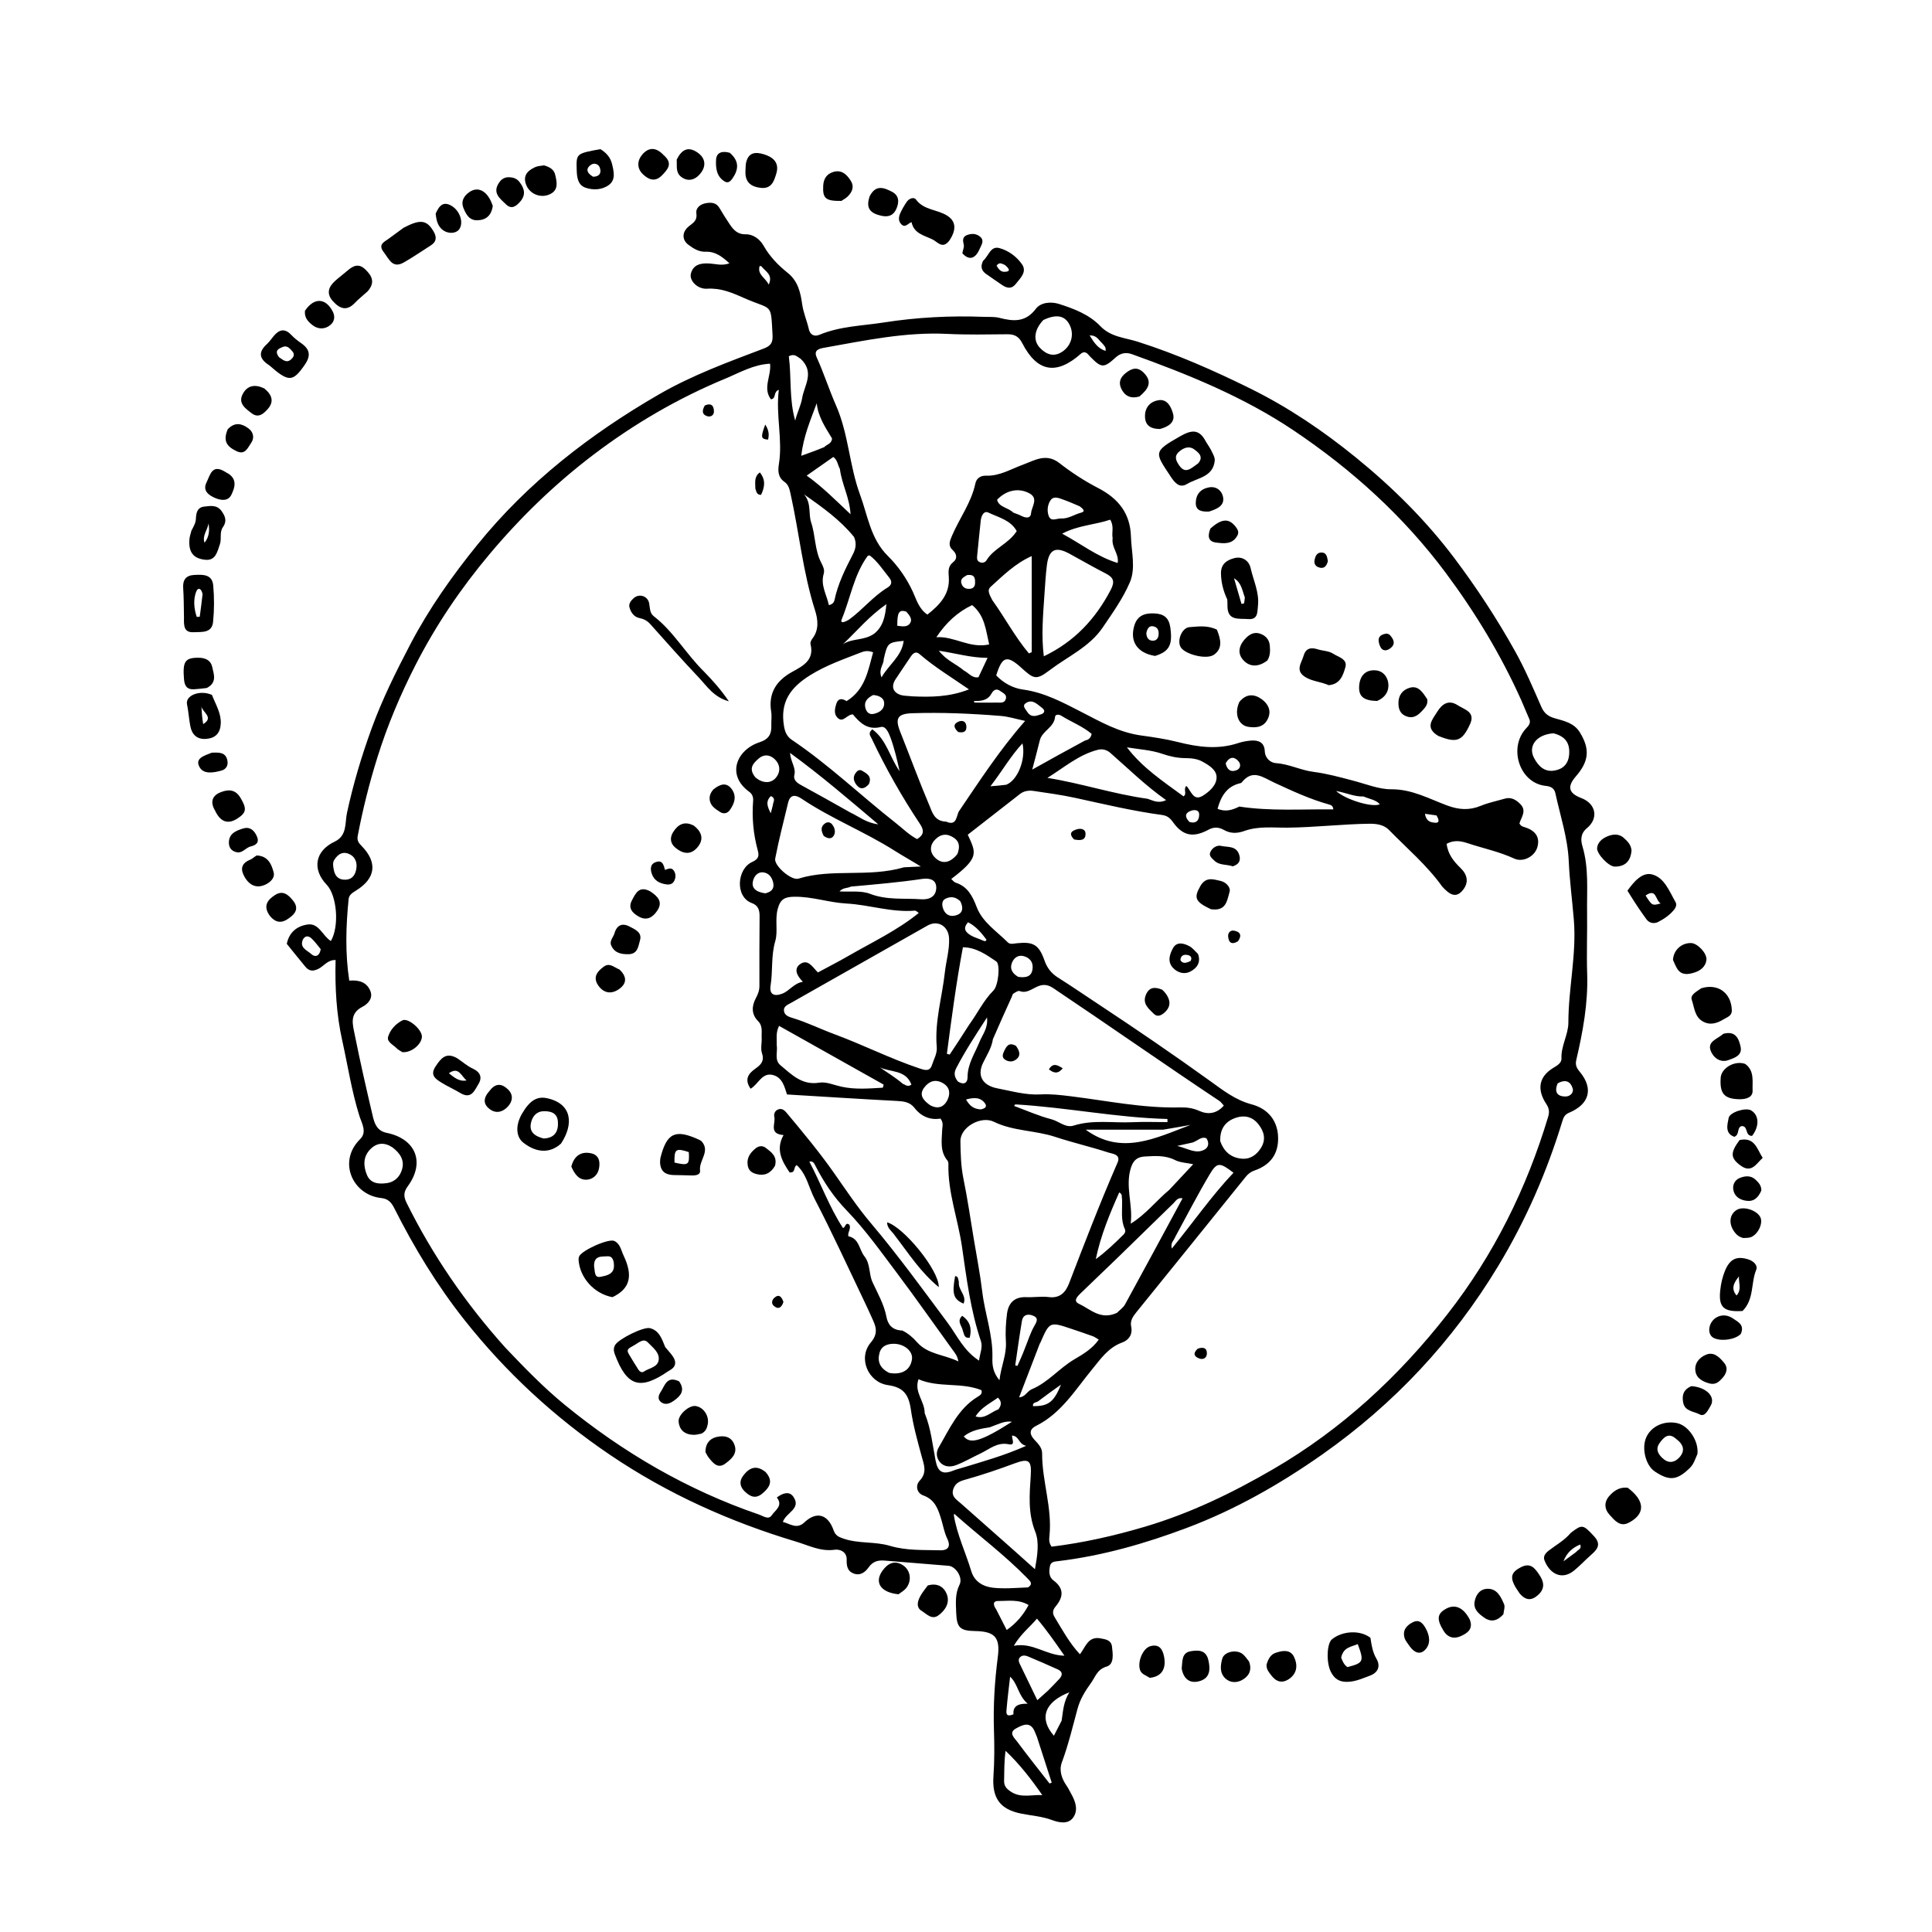 <svg version="1.1" id="Layer_1" xmlns="http://www.w3.org/2000/svg" xmlns:xlink="http://www.w3.org/1999/xlink" x="0px" y="0px"
	 width="100%" viewBox="0 0 816 816" enable-background="new 0 0 816 816" xml:space="preserve">
<path fill="#000000" opacity="1" stroke="none" 
	d="
M121.13,398.646 
	C122.158,393.513 125.779,390.987 130.088,390.455 
	C134.747,389.88 136.305,395.336 139.74,397.454 
	C143.408,391.259 142.318,378.198 137.981,373.68 
	C131.699,367.137 133.056,359.379 141.332,355.486 
	C146.693,352.964 145.648,347.565 146.531,343.449 
	C149.138,331.285 152.675,319.466 156.913,307.792 
	C161.4,295.434 167.226,283.738 173.304,272.12 
	C181.195,257.039 190.959,243.258 201.633,230.07 
	C222.955,203.728 249.268,183.367 278.412,166.523 
	C292.373,158.454 307.538,152.908 322.573,147.212 
	C325.786,145.995 326.462,144.523 326.289,141.389 
	C325.517,127.392 326.34,131.28 313.888,125.716 
	C309.122,123.586 304.265,121.562 298.634,121.939 
	C294.6,122.209 291.06,118.482 291.792,115.592 
	C292.82,111.527 296.286,111.081 299.721,111.292 
	C302.331,111.453 304.908,112.36 308.078,111.212 
	C305.036,108.408 302.121,106.184 298.123,106.328 
	C295.2,106.434 292.992,105.038 290.855,103.47 
	C287.951,101.34 287.967,97.945 291.002,95.534 
	C292.834,94.078 294.571,93.132 294.121,90.105 
	C293.777,87.789 295.801,86.216 298.19,85.812 
	C300.402,85.439 302.504,85.527 303.862,87.831 
	C305.294,90.258 306.789,92.653 308.373,94.983 
	C309.91,97.243 311.727,99.03 314.842,98.961 
	C318.367,98.882 321.073,101.256 322.518,103.797 
	C325.147,108.421 328.708,112.059 332.69,115.243 
	C337.065,118.741 338.118,123.602 338.801,128.467 
	C339.318,132.151 340.808,135.447 341.608,138.983 
	C342.171,141.472 343.947,142.305 346.141,141.387 
	C354.84,137.748 364.179,137.626 373.283,136.2 
	C387.313,134.002 401.422,133.28 415.603,133.826 
	C417.765,133.909 420.014,133.714 422.07,134.242 
	C427.957,135.754 433.115,136.245 437.499,130.432 
	C439.585,127.665 443.914,127.299 447.33,128.39 
	C453.667,130.413 460.073,132.866 464.731,137.74 
	C469.174,142.389 475.178,142.619 480.5,144.313 
	C496.959,149.552 512.63,156.478 528.077,164.1 
	C544.119,172.015 558.84,181.982 572.629,193.19 
	C588.122,205.784 602.275,219.782 614.37,235.871 
	C623.787,248.397 632.317,261.439 639.922,275.075 
	C644.113,282.592 647.514,290.568 650.96,298.472 
	C652.165,301.236 653.837,302.552 656.649,303.359 
	C660.582,304.488 664.796,305.322 667.251,309.3 
	C671.585,316.32 671.166,321.499 665.589,327.903 
	C661.804,332.249 662.494,335.033 667.858,337.059 
	C674.053,339.399 675.336,345.598 670.224,349.815 
	C667.425,352.125 667.631,354.968 668.39,357.525 
	C671.109,366.69 670.191,376.038 670.32,385.329 
	C670.44,393.992 670.073,402.667 670.361,411.322 
	C670.775,423.747 668.536,435.787 665.742,447.768 
	C665.25,449.879 665.979,451.181 667.227,452.679 
	C673.077,459.701 671.406,466.323 662.761,469.951 
	C660.919,470.723 660.387,471.849 659.871,473.542 
	C653.329,495.019 644.423,515.425 632.797,534.689 
	C613.603,566.49 588.776,593.005 558.455,614.314 
	C540.609,626.855 521.673,637.652 501.21,645.341 
	C483.674,651.931 465.678,657.105 446.975,659.356 
	C445.469,659.537 443.827,659.561 443.456,661.466 
	C443.029,663.657 442.959,666.032 444.902,667.471 
	C449.51,670.883 449.17,674.53 445.855,678.5 
	C444.658,679.934 444.364,681.27 445.418,683 
	C448.674,688.348 451.628,693.895 456.117,698.704 
	C458.516,695.574 459.548,691.003 464.84,691.979 
	C467.098,692.395 469.34,692.743 469.655,695.42 
	C470.021,698.529 470.661,702.903 467.422,703.88 
	C463.336,705.112 462.746,708.105 460.812,710.788 
	C458.344,714.211 456.235,717.58 455.123,721.661 
	C453.049,729.28 451.237,736.963 448.473,744.404 
	C447.222,747.773 448.427,751.301 450.562,754.335 
	C451.323,755.416 451.865,756.65 452.517,757.808 
	C454.325,761.013 455.455,764.636 453.232,767.713 
	C451.085,770.686 447.078,769.735 444.396,768.738 
	C440.092,767.139 435.67,766.87 431.305,766 
	C422.293,764.202 418.953,759.342 419.593,750.15 
	C420.044,743.681 420.016,737.156 419.805,730.668 
	C419.468,720.313 420.115,710.043 421.441,699.781 
	C422.503,691.566 420.157,689.03 411.827,688.89 
	C405.415,688.782 404.081,687.43 403.85,680.947 
	C403.708,676.97 403.355,673.107 405.294,669.242 
	C406.752,666.335 403.72,661.603 400.645,661.33 
	C391.695,660.534 382.728,659.928 373.778,659.142 
	C370.911,658.89 368.698,659.406 366.889,661.976 
	C365.449,664.022 363.325,665.687 360.449,664.547 
	C357.825,663.506 357.543,661.244 357.603,658.756 
	C357.685,655.322 354.665,654.245 352.523,654.548 
	C346.568,655.392 341.681,652.76 336.332,651.156 
	C308.32,642.753 281.951,630.924 257.706,614.513 
	C234.26,598.642 213.693,579.674 196.112,557.43 
	C184.522,542.767 174.891,526.916 166.52,510.272 
	C165.253,507.754 163.856,506.302 161.038,506.006 
	C148.926,504.735 142.491,490.595 152.101,481.128 
	C155.159,478.115 152.76,474.387 151.798,471.323 
	C148.518,460.871 146.903,450.08 144.538,439.441 
	C142.062,428.308 141.453,417.071 141.741,405.47 
	C138.348,405.408 136.811,408.002 134.571,409.149 
	C132.28,410.322 130.556,410.283 128.891,408.201 
	C126.4,405.089 123.805,402.061 121.13,398.646 
M609.11,374.421 
	C602.686,365.442 594.258,358.33 586.614,350.5 
	C584.585,348.421 581.582,347.866 578.328,347.912 
	C566.836,348.074 555.417,349.441 543.914,349.568 
	C537.831,349.634 531.498,348.827 525.592,350.959 
	C522.502,352.074 519.738,352.107 516.974,350.557 
	C514.742,349.306 512.711,349.192 510.385,350.449 
	C503.947,353.93 499.555,353.023 495.426,347.257 
	C494.176,345.513 493.026,344.509 490.749,344.204 
	C478.432,342.551 466.352,339.648 454.22,337.008 
	C448.402,335.741 442.48,334.93 436.583,334.064 
	C434.602,333.773 432.534,334.005 430.851,335.311 
	C423.427,341.07 416.03,346.864 408.746,352.549 
	C412.336,360.324 413.645,362.244 401.77,371.25 
	C402.408,371.802 402.919,372.562 403.604,372.786 
	C408.75,374.468 410.713,378.422 412.565,383.224 
	C415,389.534 420.974,393.324 425.633,398.002 
	C426.616,398.99 428.129,398.535 429.475,398.391 
	C436.428,397.644 438.805,399.001 441.141,405.647 
	C442.254,408.815 444.017,411.095 446.835,412.876 
	C452.569,416.498 458.164,420.339 463.825,424.076 
	C479.726,434.571 495.453,445.306 510.924,456.437 
	C516.356,460.345 521.665,464.581 528.565,466.411 
	C535.949,468.369 539.714,473.725 539.827,480.556 
	C539.943,487.568 536.423,492.121 529.808,494.388 
	C528.395,494.873 527.187,495.751 526.203,496.971 
	C510.772,516.121 495.326,535.259 479.846,554.369 
	C478.422,556.127 477.266,557.938 477.756,560.244 
	C478.487,563.683 476.708,566.031 473.973,567.019 
	C468.077,569.148 464.864,573.966 461.203,578.432 
	C454.08,587.124 448.166,596.993 437.54,602.256 
	C434.969,603.529 434.565,605.494 436.722,607.896 
	C438.239,609.586 440.166,611.293 440.152,613.828 
	C440.088,625.506 444.452,636.782 443.259,648.567 
	C443.114,649.998 442.923,651.58 444.151,653.25 
	C457.425,651.636 470.55,648.681 483.563,644.822 
	C502.775,639.125 520.497,630.548 537.806,620.479 
	C566.858,603.579 590.892,581.234 611.371,555.019 
	C630.861,530.069 644.767,502.037 653.881,471.671 
	C654.495,469.625 654.303,468.099 653.021,466.159 
	C649.729,461.173 649.032,455.291 656.049,451.025 
	C657.564,450.103 659.583,449.048 659.5,447.026 
	C659.279,441.702 662.415,436.969 662.417,431.932 
	C662.424,417.425 665.912,403.125 664.735,388.583 
	C664.064,380.294 662.947,372.058 662.578,363.721 
	C662.144,353.925 658.992,344.532 656.915,334.986 
	C656.442,332.808 654.789,332.116 652.857,331.923 
	C641.755,330.81 636.902,315.726 644.644,307.55 
	C645.686,306.45 646.666,305.338 645.869,303.585 
	C644.705,301.023 643.707,298.386 642.555,295.819 
	C633.952,276.644 623.185,258.807 610.607,241.93 
	C592.775,218.003 571.001,198.345 546.421,181.828 
	C525.376,167.686 501.952,158.183 478.18,149.622 
	C475.759,148.75 473.419,148.968 471.246,150.949 
	C466.133,155.611 465.194,155.492 460.305,150.496 
	C459.617,149.793 459.161,148.822 457.789,148.769 
	C457.516,148.889 456.987,148.988 456.644,149.294 
	C446.263,158.571 438.077,157.228 431.763,144.947 
	C430.318,142.137 428.515,141.15 425.505,141.178 
	C417.008,141.256 408.493,141.436 400.012,141.02 
	C382.376,140.154 365.303,143.822 348.137,146.869 
	C345.789,147.286 343.569,147.912 344.963,150.988 
	C347.968,157.618 350.185,164.596 353.085,171.197 
	C358.421,183.342 358.715,196.649 363.239,208.904 
	C366.533,217.825 367.663,227.56 374.996,234.813 
	C379.31,239.079 382.839,244.142 385.49,249.798 
	C387.047,253.121 387.984,257.044 391.687,259.581 
	C396.888,255.492 401.199,250.975 400.742,243.904 
	C400.571,241.253 400.286,239.193 402.709,237.314 
	C404.381,236.017 404.115,233.941 402.525,232.495 
	C400.309,230.48 401.059,228.686 402.081,226.289 
	C405.245,218.869 410.26,212.278 411.957,204.203 
	C412.445,201.881 414.32,200.841 416.414,200.916 
	C422.189,201.124 426.863,198.153 431.99,196.285 
	C436.825,194.523 441.819,191.189 447.442,195.583 
	C452.535,199.562 458.051,203.148 463.79,206.117 
	C472.313,210.527 477.385,216.795 477.665,226.622 
	C477.849,233.085 479.766,239.921 477.23,245.891 
	C474.348,252.68 469.917,258.869 465.739,265.034 
	C460.169,273.25 450.995,277.257 443.372,283.035 
	C437.646,287.374 436.686,286.868 431.381,282.056 
	C425.309,276.548 423.263,277.155 420.764,285.275 
	C423.833,288.483 427.814,290.652 431.983,291.219 
	C441.107,292.459 448.893,296.675 456.835,300.751 
	C464.882,304.881 472.562,309.346 482.045,310.648 
	C487.073,311.337 492.41,312.119 497.48,313.402 
	C505.966,315.549 514.394,316.691 522.957,313.852 
	C524.672,313.284 526.505,312.946 528.308,312.794 
	C531.509,312.526 534.021,313.526 534.192,317.249 
	C534.334,320.368 536.707,322.176 538.9,322.32 
	C544.449,322.687 549.341,325.316 554.807,326.012 
	C560.479,326.734 566.125,328.299 571.666,329.756 
	C576.938,331.142 582.463,333.394 587.532,333.357 
	C596.352,333.294 603.51,337.339 611.108,340.164 
	C616.206,342.059 620.568,342.335 625.472,340.326 
	C628.683,339.01 632.147,338.314 635.497,337.334 
	C638.289,336.517 640.389,337.817 642.188,339.68 
	C644.92,342.509 642.468,345.242 641.752,347.774 
	C642.356,349.044 643.407,349.188 644.33,349.494 
	C648.795,350.977 650.521,353.94 649.254,358.01 
	C648.093,361.739 643.299,364.368 639.519,362.618 
	C633.144,359.668 626.317,358.288 619.733,356.091 
	C616.851,355.129 613.994,354.753 611.004,356.395 
	C611.533,360.807 613.991,363.82 616.886,366.62 
	C619.802,369.44 620.467,372.734 617.842,375.961 
	C614.81,379.686 612.051,377.642 609.11,374.421 
M213.379,569.129 
	C221.411,577.575 229.524,585.982 238.541,593.355 
	C263.157,613.482 290.275,629.299 320.45,639.646 
	C322.275,640.271 324.575,642.035 325.915,640.042 
	C327.371,637.877 330.903,635.942 328.095,632.487 
	C330.615,630.573 333.361,629.725 335.042,632.109 
	C338.639,637.209 331.979,638.813 330.646,642.794 
	C333.795,643.611 336.531,646.035 339.738,642.996 
	C344.76,638.238 349.646,639.443 352.062,646.285 
	C352.872,648.579 354.149,649.117 356.191,649.829 
	C362.59,652.061 369.488,650.996 375.8,652.882 
	C382.865,654.993 389.963,654.582 397.094,654.779 
	C400.879,654.883 401.473,652.708 400.118,649.943 
	C398.843,647.34 398.411,644.585 397.596,641.895 
	C396.309,637.654 395.029,633.414 389.972,631.618 
	C387.178,630.626 386.536,627.396 388.447,625.368 
	C391.692,621.926 390.226,618.578 389.288,615.135 
	C387.502,608.581 385.675,602.04 384.707,595.303 
	C383.74,588.575 381.272,585.916 374.963,585.007 
	C366.722,583.819 362.183,573.627 367.81,566.999 
	C371.366,562.811 369.671,559.74 368.184,556.421 
	C367.182,554.184 366.136,551.916 365.066,549.682 
	C358.137,535.214 351.468,520.609 344.073,506.383 
	C341.608,501.641 340.721,495.948 336.514,492.114 
	C335.007,492.77 336.191,495.455 333.495,495.181 
	C330.301,490.463 327.48,485.535 330.943,479.403 
	C324.577,478.931 327.66,474.507 327.046,471.811 
	C326.744,470.484 327.278,469.081 328.75,468.548 
	C330.239,468.008 331.328,468.928 332.203,469.974 
	C339.12,478.246 346.016,486.529 352.224,495.369 
	C357.258,502.536 362.129,509.875 367.771,516.547 
	C379.249,530.116 389.652,544.474 400.249,558.707 
	C404.204,564.018 406.951,570.446 413.512,574.663 
	C413.89,571.491 415.183,569.048 414.277,566.368 
	C409.91,553.448 408.241,539.903 406.306,526.569 
	C404.606,514.853 400.256,503.57 400.573,491.553 
	C400.585,491.082 400.435,490.495 400.142,490.143 
	C396.914,486.255 397.776,481.691 397.934,477.237 
	C397.986,475.78 398.63,474.265 397.213,472.439 
	C392.963,473.138 389.115,471.648 386.26,467.947 
	C384.32,465.43 381.671,465.145 378.707,464.99 
	C363.342,464.189 347.987,463.196 332.4,462.256 
	C331.312,458.91 330.411,454.947 326.288,454.001 
	C321.802,452.972 320.307,457.901 317.027,459.836 
	C314.252,455.857 316.13,453.382 319.07,451.332 
	C321.43,449.686 322.939,448.096 321.822,444.792 
	C321.167,442.853 321.809,440.502 321.697,438.345 
	C321.573,435.925 322.275,433.377 320.176,431.269 
	C317.298,428.378 317.456,424.929 319.24,421.594 
	C320.133,419.924 320.753,418.341 320.749,416.435 
	C320.728,406.605 320.729,396.774 320.819,386.945 
	C320.843,384.347 320.173,382.37 317.552,381.422 
	C310.396,378.836 311.182,366.985 317.718,364.046 
	C320.487,362.801 320.677,361.432 320.032,359.082 
	C318.165,352.271 317.545,345.324 318.089,338.297 
	C318.222,336.573 317.696,335.339 316.419,334.406 
	C306.56,327.202 311.266,316.6 320.79,313.503 
	C324.883,312.173 325.918,309.892 325.78,306.203 
	C325.712,304.373 326.026,302.496 325.732,300.712 
	C324.412,292.703 327.922,287.413 334.734,283.688 
	C339.269,281.208 344.018,278.717 342.33,272.037 
	C342.16,271.363 342.631,270.339 343.114,269.72 
	C346.059,265.948 345.437,261.526 344.23,257.74 
	C339.126,241.726 337.55,225.007 333.927,208.706 
	C333.47,206.648 333.084,204.763 331.366,203.563 
	C328.557,201.603 328.52,198.875 328.981,195.984 
	C330.641,185.576 327.579,175.287 328.947,164.649 
	C326.47,165.503 328.016,168.304 325.622,168.667 
	C321.993,163.876 325.863,158.757 325.239,153.608 
	C318.166,153.979 312.389,157.408 306.359,159.908 
	C286.301,168.225 267.675,179.094 250.408,192.234 
	C234.336,204.464 219.935,218.402 206.896,233.899 
	C194.626,248.483 184.057,264.105 175.432,281.01 
	C169.048,293.522 163.609,306.418 159.381,319.94 
	C155.963,330.872 153.22,341.844 151.087,353.043 
	C150.698,355.084 151.563,356.104 152.764,357.333 
	C159.526,364.256 158.703,370.997 150.38,376.134 
	C148.877,377.062 147.422,377.94 147.245,379.724 
	C146.113,391.116 145.732,402.504 147.514,414.189 
	C151.7,413.784 155.007,414.911 156.462,418.648 
	C157.673,421.759 155.191,424.154 153.099,425.22 
	C147.459,428.091 148.975,432.72 149.804,436.883 
	C152.097,448.409 154.732,459.871 157.415,471.316 
	C158.163,474.51 159.198,477.626 163.308,478.468 
	C175.64,480.992 179.618,490.931 172.246,500.999 
	C170.349,503.591 170.438,505.442 171.803,508.187 
	C182.75,530.211 196.504,550.297 213.379,569.129 
M471.777,491.573 
	C473.858,487.511 469.939,487.373 468.117,486.778 
	C460.721,484.361 453.101,482.625 445.714,480.184 
	C437.213,477.374 427.965,477.798 419.752,473.782 
	C414.36,471.145 405.559,476.024 405.643,481.993 
	C405.717,487.247 405.842,492.58 406.921,497.85 
	C408.637,506.232 409.862,514.714 411.266,523.159 
	C412.508,530.626 413.972,538.069 414.866,545.579 
	C415.979,554.916 419.419,563.881 419.152,573.43 
	C419.066,576.497 419.304,579.562 422.128,582.971 
	C422.83,576.886 425.199,572.16 424.852,566.733 
	C424.599,562.772 424.804,558.723 425.332,554.784 
	C425.934,550.282 428.526,547.646 433.485,547.867 
	C436.64,548.008 439.855,547.444 442.963,547.834 
	C447.761,548.436 450.098,545.772 451.551,541.995 
	C457.966,525.313 464.36,508.625 471.777,491.573 
M419.372,438.885 
	C418.836,442.553 416.757,445.71 415.221,448.875 
	C412.379,454.731 415.461,458.578 421.279,459.683 
	C427.246,460.817 433.209,462.593 439.499,462.234 
	C443.784,461.99 448.15,462.513 452.437,463.044 
	C467.712,464.938 482.856,468.108 498.36,467.729 
	C501.215,467.659 503.823,467.982 506.548,469.213 
	C510.202,470.864 513.907,470.392 516.893,466.958 
	C516.183,466.196 515.714,465.455 515.048,465.011 
	C491.472,449.306 468.273,433.045 444.742,417.27 
	C438.608,413.159 435.508,420.563 430.63,418.578 
	C429.992,418.319 428.818,419.171 427.993,419.674 
	C427.643,419.888 427.552,420.531 427.349,420.981 
	C424.759,426.703 422.17,432.425 419.372,438.885 
M342.338,418.904 
	C339.6,420.455 336.855,421.996 334.126,423.563 
	C332.704,424.379 330.788,425.024 331.133,427.079 
	C331.445,428.931 333.278,429.513 334.866,429.992 
	C340.877,431.807 346.507,434.615 352.386,436.788 
	C364.438,441.241 375.959,447.097 388.179,451.201 
	C390.295,451.912 392.676,452.807 393.595,449.896 
	C394.386,447.387 395.892,444.984 395.649,442.228 
	C394.704,431.485 397.921,421.174 399.074,410.657 
	C399.592,405.936 401.038,401.296 400.859,396.428 
	C400.669,391.236 396.182,388.414 391.764,390.912 
	C375.498,400.109 359.259,409.353 342.338,418.904 
M357.573,296.115 
	C365.385,291.347 366.644,283.268 368.77,275.512 
	C366.605,274.679 365.078,274.996 363.732,275.526 
	C356.399,278.413 349.037,280.891 342.147,285.2 
	C333.648,290.515 329.455,296.623 331.124,306.669 
	C331.548,309.222 332.401,311.108 334.41,312.46 
	C350.002,322.955 363.561,335.991 378.287,347.568 
	C381.272,349.914 383.954,352.629 387.332,354.4 
	C390.256,352.65 390.372,350.724 388.625,348.101 
	C380.927,336.537 374.089,324.476 368.147,311.912 
	C367.593,310.74 366.469,309.686 368.435,308.037 
	C374.474,312.439 375.855,319.98 379.95,325.71 
	C378.891,320.908 377.799,316.135 376.122,311.577 
	C375.444,309.733 374.161,306.523 372.067,307.049 
	C366.303,308.494 363.115,305.169 360.221,301.731 
	C357.564,301.761 356.062,305.646 353.622,303.029 
	C352.163,301.464 352.581,299.244 353.202,297.312 
	C353.821,295.388 355.039,294.56 357.573,296.115 
M399.61,347.025 
	C404.301,349.118 403.855,344.36 405.1,342.528 
	C413.851,329.646 422.324,316.575 432.977,304.482 
	C429.113,303.67 425.917,302.639 422.659,302.378 
	C410.205,301.38 397.728,300.819 385.223,301.243 
	C379.135,301.45 377.935,303.362 380.2,309.039 
	C384.36,319.467 388.214,330.022 392.601,340.351 
	C393.741,343.034 394.649,346.881 399.61,347.025 
M388.047,385.602 
	C387.492,385.259 386.909,384.578 386.387,384.622 
	C376.557,385.465 367.168,382.137 357.537,381.617 
	C350.044,381.212 342.937,378.615 335.388,378.748 
	C331.504,378.816 329.618,379.691 328.489,383.851 
	C327.223,388.515 328.66,393.315 327.439,397.495 
	C325.61,403.76 326.459,410.049 325.464,416.255 
	C324.879,419.903 326.852,421.026 330.362,419.698 
	C333.492,418.514 335.222,415.316 339.114,414.657 
	C336.556,412.14 335.239,409.251 337.77,407.333 
	C341.265,404.684 343.215,408.569 345.454,410.719 
	C349.85,408.347 354.126,406.171 358.275,403.774 
	C368.28,397.993 378.797,393.084 388.047,385.602 
M381.81,366.314 
	C384.181,366.2 386.551,366.086 388.922,365.972 
	C385.122,363.602 381.357,361.534 377.885,359.33 
	C365.154,351.248 351.027,345.729 338.515,337.308 
	C336.127,335.7 333.749,335.329 332.862,339.051 
	C330.99,346.906 328.929,354.727 327.409,362.651 
	C326.838,365.629 334.261,372.023 337.219,371.108 
	C351.532,366.68 366.7,370.712 381.81,366.314 
M427.911,654.519 
	C430.84,657.139 433.769,659.76 437.125,662.764 
	C438.137,656.991 439.059,651.485 437.236,646.892 
	C434.114,639.024 434.826,631.238 435.343,623.313 
	C435.773,616.708 434.53,615.844 428.431,618.113 
	C421.804,620.58 415.091,622.865 408.288,624.778 
	C405.702,625.506 403.61,626.101 402.659,628.848 
	C401.55,632.056 404.055,633.4 405.816,634.974 
	C412.973,641.373 420.23,647.658 427.911,654.519 
M441.096,251.571 
	C440.52,260.09 439.778,268.61 440.869,277.193 
	C453.764,271.034 462.668,261.452 469.09,249.204 
	C470.998,245.565 470.319,243.887 466.94,242.175 
	C461.754,239.547 456.737,236.588 451.619,233.823 
	C445.783,230.67 443.012,232.07 442.161,238.73 
	C441.656,242.679 441.453,246.668 441.096,251.571 
M381.108,561.965 
	C383.545,563.146 385.54,564.877 387.319,566.894 
	C391.895,572.081 398.66,572.037 404.793,575.018 
	C404.327,572.529 403.308,571.445 402.435,570.242 
	C394.639,559.499 387.042,548.608 379.069,537.999 
	C372.191,528.846 365.5,519.426 357.586,511.224 
	C352.113,505.552 348.014,499.381 344.493,492.56 
	C343.997,491.598 343.477,490.184 341.839,490.641 
	C346.757,499.908 350.279,509.883 356.026,518.639 
	C357.205,518.471 356.983,515.968 358.722,517.273 
	C359.601,519.014 357.895,520.488 358.32,522.147 
	C362.95,523.093 362.85,527.813 365.119,530.642 
	C367.672,533.826 366.886,537.984 368.526,541.559 
	C370.701,546.297 373.389,550.895 374.397,556.191 
	C374.97,559.201 376.609,561.819 381.108,561.965 
M471.741,554.496 
	C472.904,553.316 474.411,552.325 475.177,550.927 
	C483.319,536.071 491.342,521.151 499.469,506.118 
	C497.337,505.686 496.626,507.241 495.635,508.203 
	C487.789,515.821 479.99,523.487 472.144,531.104 
	C466.907,536.189 461.599,541.2 456.359,546.281 
	C455.054,547.547 453.157,549.495 455.664,550.653 
	C460.506,552.888 464.81,557.724 471.741,554.496 
M328.074,441.519 
	C328.519,444.362 326.931,447.688 329.688,449.971 
	C334.425,453.894 338.722,458.48 346.048,457.273 
	C348.959,456.793 352.214,458.275 355.291,458.955 
	C361.166,460.253 367.009,459.745 372.861,459.398 
	C372.986,458.967 373.112,458.536 373.237,458.105 
	C358.536,449.85 343.835,441.596 329.037,433.286 
	C327.6,436.296 328.131,438.48 328.074,441.519 
M390.553,596.865 
	C393.165,603.245 393.856,610.069 395.129,616.757 
	C396.08,621.75 398.113,622.931 402.657,621.111 
	C404.033,620.56 405.496,620.229 406.918,619.79 
	C415.37,617.185 423.926,614.87 433.417,610.659 
	C429.999,609.882 430.603,606.574 427.469,606.315 
	C427.263,607.684 429.129,610.634 426.054,610.002 
	C421.169,608.997 417.952,612.072 414.176,613.852 
	C410.725,615.478 407.41,617.436 403.862,618.798 
	C401.52,619.697 398.753,619.703 396.942,617.486 
	C395.495,615.716 395.24,613.425 396.449,611.367 
	C401.044,603.537 404.677,594.959 412.95,589.928 
	C413.805,589.408 415.078,588.734 414.498,587.141 
	C405.918,583.713 396.448,586.242 387.941,582.534 
	C385.983,588.054 390.529,591.6 390.553,596.865 
M409.301,432.843 
	C412.818,428.066 415.343,422.61 419.612,418.328 
	C421.661,416.272 422.591,407.306 420.774,406.064 
	C416.547,403.174 412.198,400.125 406.696,400.092 
	C403.817,415.367 401.893,430.231 399.925,445.089 
	C400.323,445.194 400.721,445.299 401.118,445.404 
	C403.746,441.437 406.374,437.469 409.301,432.843 
M484.694,337.375 
	C486.939,338.049 489.104,339.549 492.504,337.932 
	C483.693,331.711 476.527,324.606 468.944,317.972 
	C467.594,316.791 465.723,316.177 463.792,316.66 
	C455.658,318.696 449.458,324.164 442.382,328.549 
	C456.552,330.788 469.943,335.312 484.694,337.375 
M360.722,226.803 
	C354.862,219.596 347.405,214.253 339.577,208.808 
	C342.803,212.455 341.375,217.006 342.577,220.581 
	C344.466,226.197 344.066,232.292 346.813,237.576 
	C347.608,239.103 348.386,240.702 347.906,242.325 
	C346.461,247.209 349.18,251.19 350.08,255.581 
	C351.561,255.259 352.241,254.448 352.444,253.479 
	C353.886,246.575 356.982,240.369 360.192,234.167 
	C361.212,232.197 362.01,229.841 360.722,226.803 
M419.123,253.496 
	C424.426,260.874 428.706,269.005 434.565,275.975 
	C434.962,275.804 435.358,275.633 435.754,275.462 
	C435.754,262.164 435.754,248.867 435.754,234.866 
	C428.627,238.051 423.649,243.133 418.432,247.825 
	C416.741,249.345 417.984,251.221 419.123,253.496 
M493.939,502.459 
	C497.254,498.909 500.569,495.359 503.97,491.717 
	C501.319,491.149 498.523,491.083 496.262,489.949 
	C492.1,487.861 487.846,488.23 483.543,488.46 
	C480.684,488.612 478.825,489.758 477.762,492.891 
	C475.043,500.911 478.613,508.738 477.558,516.827 
	C483.895,512.985 488.115,507.349 493.939,502.459 
M435.565,586.852 
	C442.598,583.982 447.368,577.88 453.813,574.094 
	C457.489,571.935 461.393,569.639 464.064,565.798 
	C463.016,565.187 462.344,564.651 461.579,564.374 
	C458.624,563.303 455.644,562.3 452.665,561.298 
	C443.316,558.155 443.315,558.16 439.399,567.124 
	C439.334,567.275 439.204,567.399 439.145,567.552 
	C436.278,574.991 433.416,582.432 430.427,590.201 
	C433.027,589.989 433.529,587.956 435.565,586.852 
M434.208,670.453 
	C436.441,668.95 435.16,667.862 433.882,666.55 
	C424.308,656.729 413.308,648.551 403.019,639.351 
	C402.936,639.772 402.856,639.939 402.881,640.088 
	C404.243,648.255 407.864,655.72 410.221,663.58 
	C411.571,668.079 415.291,670.15 419.497,670.606 
	C424.098,671.104 428.799,670.68 434.208,670.453 
M514.249,341.59 
	C517.678,343.096 520.66,342.036 523.431,340.665 
	C536.598,342.658 549.851,341.721 563.143,341.847 
	C563.005,340.288 562.113,340.006 561.389,339.805 
	C553.297,337.567 545.712,334.024 538.142,330.523 
	C533.411,328.335 529.043,324.636 524.431,330.5 
	C524.254,330.725 523.841,330.796 523.523,330.875 
	C518.113,332.227 515.67,336.375 514.249,341.59 
M499.862,336.338 
	C501.521,335.298 499.628,333.446 501.063,331.94 
	C503.068,333.883 503.956,338.631 508.064,336.055 
	C510.861,334.301 513.801,331.664 513.835,328.354 
	C513.867,325.144 510.607,323.197 507.823,321.661 
	C505.592,320.43 503.098,320.227 500.576,320.199 
	C497.271,320.163 494.191,319.517 490.959,318.399 
	C486.211,316.756 480.986,316.495 475.964,315.645 
	C482.579,324.347 491.276,330.03 499.862,336.338 
M385.192,294.102 
	C393.129,294.466 401.017,294.416 409.259,291.164 
	C401.927,286.102 394.712,281.747 388.35,276.239 
	C386.744,274.848 385.565,276.01 384.667,277.321 
	C382.508,280.468 380.425,283.667 378.291,286.831 
	C376.289,289.801 377.048,292.426 380.411,293.525 
	C381.649,293.93 383.045,293.853 385.192,294.102 
M458.18,312.815 
	C459.531,312.488 460.694,311.944 461.063,309.96 
	C457.294,306.744 452.444,304.937 448.162,302.24 
	C447.24,301.66 445.706,301.696 445.621,302.742 
	C445.247,307.303 440.134,308.644 439.163,312.737 
	C438.26,316.543 437.207,320.313 435.974,325.046 
	C443.691,320.741 450.6,316.888 458.18,312.815 
M358.539,261.737 
	C364.304,257.586 368.753,251.856 374.893,248.147 
	C376.652,247.085 376.911,245.631 375.587,243.989 
	C372.927,240.688 370.605,237.075 367.352,234.603 
	C366.824,234.686 366.583,234.651 366.515,234.744 
	C360.651,242.712 359.244,252.545 355.558,261.426 
	C354.633,263.654 356.912,262.692 358.539,261.737 
M515.378,481.996 
	C516.891,486.255 519.758,488.919 524.353,489.368 
	C528.073,489.732 530.738,487.769 532.575,484.842 
	C534.792,481.31 533.958,477.915 531.448,474.766 
	C528.96,471.645 525.611,470.925 522.134,472.052 
	C517.887,473.429 515.187,476.406 515.378,481.996 
M428.947,466.455 
	C428.801,466.534 428.617,466.583 428.52,466.703 
	C428.429,466.815 428.382,467.131 428.397,467.136 
	C433.604,469.061 438.719,471.348 444.069,472.731 
	C447.247,473.552 450.028,476.492 453.47,475.404 
	C461.64,472.823 469.974,474.359 478.223,473.978 
	C483.173,473.75 488.142,473.936 493.103,473.936 
	C493.095,473.493 493.088,473.05 493.08,472.607 
	C471.747,472.085 450.81,467.753 428.947,466.455 
M359.238,343.218 
	C362.739,344.847 365.795,347.527 370.936,348.154 
	C358.423,337.578 346.814,327.584 333.671,317.988 
	C333.999,321.991 336.261,324.258 335.505,327.299 
	C334.997,329.343 336.52,330.588 338.247,331.534 
	C345.053,335.262 351.831,339.043 359.238,343.218 
M410.592,255.563 
	C404.367,258.527 399.533,263.057 395.478,269.136 
	C403.051,268.61 409.581,274.032 417.782,272.176 
	C416.328,265.978 415.978,260.012 410.592,255.563 
M359.401,374.459 
	C357.984,375.214 356.11,374.794 354.568,376.492 
	C359.114,376.774 363.69,376.06 367.434,377.504 
	C374.58,380.26 381.827,379.304 389.043,379.811 
	C392.532,380.056 395.285,378.69 395.431,375.151 
	C395.593,371.232 392.237,370.81 389.327,371.244 
	C379.656,372.684 369.931,373.502 359.401,374.459 
M165.73,484.591 
	C162.359,482.381 159.137,482.559 156.326,485.476 
	C153.282,488.634 153.475,492.513 154.941,496.16 
	C156.431,499.866 159.891,500.195 163.367,499.701 
	C166.89,499.201 169.063,496.788 169.88,493.637 
	C170.783,490.153 169.227,487.204 165.73,484.591 
M469.934,227.291 
	C469.453,224.9 470.647,222.331 468.91,219.491 
	C462.48,221.687 455.373,221.814 448.618,225.399 
	C456.691,229.752 463.481,235.18 472.066,237.781 
	C472.695,233.804 469.388,231.435 469.934,227.291 
M429.425,224.313 
	C426.829,219.628 421.744,218.557 417.478,216.5 
	C415.504,215.548 414.443,217.911 414.229,219.854 
	C413.685,224.778 413.225,229.712 412.721,234.642 
	C412.617,235.652 412.523,236.679 413.543,237.288 
	C414.733,237.998 416.054,237.639 416.649,236.656 
	C419.74,231.55 425.898,229.779 429.425,224.313 
M440.698,135.142 
	C436.849,139.13 436.194,143.741 439.226,146.922 
	C442.02,149.853 445.29,150.963 448.939,148.355 
	C452.718,145.654 453.786,140.853 451.597,136.894 
	C449.609,133.297 446.183,132.57 440.698,135.142 
M656.143,309.723 
	C649.096,310.165 645.202,315.012 647.921,320.139 
	C649.704,323.503 652.268,326.179 656.533,325.458 
	C660.141,324.848 662.394,322.66 662.735,318.79 
	C663.136,314.23 661.5,311.079 656.143,309.723 
M496.301,522.565 
	C495.876,523.914 494.243,524.794 494.936,527.34 
	C503.882,516.429 511.602,505.212 520.976,495.321 
	C515.221,490.905 514.043,490.762 510.961,495.935 
	C505.897,504.436 501.368,513.256 496.301,522.565 
M354.735,198.059 
	C353.81,196.382 353.719,194.223 351.956,193.002 
	C348.393,195.499 344.936,197.921 340.72,200.875 
	C347.426,205.677 352.884,211.231 359.238,217.2 
	C358.817,210.004 355.582,204.713 354.735,198.059 
M442.654,714.034 
	C444.263,712.375 445.923,710.761 447.467,709.043 
	C448.852,707.502 448.862,706.035 446.759,705.096 
	C442.555,703.217 438.353,701.328 434.094,699.581 
	C433.078,699.164 431.755,698.993 430.812,699.953 
	C430.007,700.774 430.238,701.773 430.693,702.716 
	C433.108,707.72 435.525,712.723 438.118,718.094 
	C439.739,716.629 440.941,715.542 442.654,714.034 
M491.196,477.142 
	C480.185,477.142 469.173,477.142 458.574,477.142 
	C473.659,488.207 488.216,480.619 502.86,475.111 
	C499.279,475.758 495.698,476.405 491.196,477.142 
M440.23,758.188 
	C435.623,751.545 430.703,745.165 424.71,739.473 
	C424.115,743.87 424.17,747.995 424.092,752.118 
	C424.05,754.371 425.08,755.489 426.981,756.749 
	C431.203,759.547 435.837,757.904 440.23,758.188 
M473.915,506.471 
	C473.626,505.609 474.284,504.447 472.719,503.627 
	C468.659,512.756 464.876,521.879 462.814,531.816 
	C467.206,528.608 470.944,524.987 474.641,521.324 
	C475.254,520.718 475.454,519.867 475.06,519.023 
	C473.286,515.225 474.066,511.188 473.915,506.471 
M437.971,733.626 
	C437.655,732.86 437.34,732.093 437.023,731.328 
	C435.145,726.8 431.86,728.567 429.21,729.975 
	C425.741,731.818 428.454,734.036 429.662,735.662 
	C434.087,741.618 438.724,747.416 443.282,753.274 
	C443.588,753.151 443.895,753.027 444.201,752.904 
	C442.2,746.723 440.198,740.543 437.971,733.626 
M437.962,683.635 
	C435.06,687.162 431.238,689.965 428.19,695.116 
	C436.309,693.584 441.656,699.124 449.581,699.303 
	C445.513,693.447 442.059,688.473 437.962,683.635 
M338.097,151.479 
	C336.722,150.756 335.597,149.146 333.164,150.474 
	C334.33,159.37 333.257,168.653 335.869,177.654 
	C336.644,174.281 338.308,171.232 338.803,168.12 
	C339.639,162.855 344.28,157.241 338.097,151.479 
M375.635,579.876 
	C380.99,580.801 384.564,578.617 385.186,574.039 
	C385.64,570.698 381.917,567.53 377.408,567.559 
	C374.75,567.576 372.31,568.515 371.524,571.235 
	C370.511,574.742 371.363,577.814 375.635,579.876 
M348.133,188.839 
	C349.191,187.671 351.298,187.492 351.411,185.166 
	C348.698,180.666 345.543,176.138 344.953,170.311 
	C342.322,177.447 339.332,184.275 338.435,192.508 
	C342.059,191.207 344.796,190.225 348.133,188.839 
M428.038,216.535 
	C429.107,216.957 430.219,217.295 431.235,217.819 
	C433.063,218.762 435.286,219.206 435.485,216.731 
	C435.705,213.994 438.799,210.52 434.764,208.357 
	C430.107,205.861 424.901,207.088 421.121,211.093 
	C421.963,214.305 425.553,214.194 428.038,216.535 
M420.819,679.866 
	C422.221,682.618 423.622,685.371 425.189,688.446 
	C429.293,685.553 432.163,682.147 434.434,677.903 
	C430.17,675.366 425.778,676.228 421.571,676.193 
	C419.413,676.175 419.283,677.684 420.819,679.866 
M404.57,456.78 
	C406.914,458.278 408.657,457.627 408.661,454.905 
	C408.67,449.327 411.737,444.947 413.686,440.097 
	C414.925,437.013 417.427,434.221 416.866,429.74 
	C412.049,437.176 407.627,443.935 403.886,451.116 
	C402.962,452.89 402.82,454.574 404.57,456.78 
M407.188,283.267 
	C409.178,284.217 410.559,286.54 413.274,286.028 
	C414.394,283.64 415.487,281.311 417.108,277.856 
	C410.008,277.826 403.891,275.948 396.528,274.834 
	C399.772,279.042 403.701,280.295 407.188,283.267 
M424.979,331.448 
	C429.757,329.627 433.377,320.773 431.858,313.961 
	C426.794,319.376 423.371,325.576 418.315,332.094 
	C421.332,331.85 422.793,331.733 424.979,331.448 
M369.131,267.702 
	C372.925,264.728 373.871,260.575 374.373,255.177 
	C367.032,260.291 361.916,266.53 355.993,272.131 
	C359.847,269.477 364.775,270.71 369.131,267.702 
M404.379,360.683 
	C405.319,358.16 405.523,355.726 403.027,353.957 
	C400.201,351.955 397.461,352.046 394.952,354.629 
	C392.248,357.414 392.916,360.512 395.292,362.579 
	C398.172,365.083 401.453,364.413 404.379,360.683 
M319.125,328.407 
	C319.665,328.783 320.171,329.225 320.751,329.524 
	C323.696,331.042 326.503,330.395 328.194,327.835 
	C329.728,325.511 329.403,322.697 327.174,320.616 
	C325.064,318.646 322.577,318.522 320.441,320.372 
	C318.179,322.332 315.89,324.594 319.125,328.407 
M392.821,466.776 
	C396.126,468.608 398.738,467.623 400.241,464.418 
	C401.469,461.8 401.13,459.165 398.296,457.501 
	C395.146,455.65 392.456,456.602 390.406,459.262 
	C388.119,462.23 389.602,464.51 392.821,466.776 
M448.398,726.732 
	C448.995,722.779 449.147,718.728 451.66,714.765 
	C441.103,718.844 438.758,725.854 445.12,733.101 
	C446.134,731.161 447.111,729.291 448.398,726.732 
M456.052,213.859 
	C453.784,212.922 451.55,211.884 449.236,211.079 
	C447.416,210.445 445.108,209.315 443.756,211.223 
	C442.465,213.045 442.126,215.646 442.907,217.848 
	C443.872,220.568 446.279,218.89 448.077,218.994 
	C451.175,219.175 453.706,217.303 456.553,216.548 
	C458.636,215.995 457.517,215 456.052,213.859 
M141.047,363.385 
	C140.429,364.677 140.739,365.971 140.967,367.293 
	C141.472,370.235 143.223,371.732 146.144,371.545 
	C148.945,371.366 150.132,369.291 150.513,366.845 
	C150.9,364.362 150.074,362.036 147.815,360.86 
	C145.3,359.55 142.964,360.231 141.047,363.385 
M432.885,569.451 
	C434.2,566.244 435.205,562.855 436.937,559.892 
	C438.121,557.868 438.598,556.561 436.196,555.638 
	C434.023,554.801 432.054,555.335 431.621,557.909 
	C430.572,564.154 429.72,570.432 428.789,576.696 
	C429.1,576.764 429.411,576.833 429.722,576.901 
	C430.733,574.669 431.744,572.436 432.885,569.451 
M373.239,278.471 
	C373.314,280.736 370.902,282.53 372.322,286.102 
	C375.491,280.553 380.817,277.276 381.685,270.677 
	C375.028,271.316 374.822,271.503 373.239,278.471 
M429.98,412.568 
	C433.317,413.096 436.103,412.569 436.156,408.442 
	C436.186,406.1 434.758,404.499 432.405,403.845 
	C430.309,403.263 428.669,404.283 427.79,405.843 
	C426.454,408.218 426.747,410.601 429.98,412.568 
M428.019,724.062 
	C427.815,720.853 429.602,719.449 434.063,719.583 
	C429.893,715.994 430.071,711.371 426.63,708.161 
	C426.094,712.938 425.525,717.31 425.155,721.698 
	C425.03,723.171 424.537,725.499 428.019,724.062 
M323.183,377.308 
	C325.585,376.783 327.171,375.492 326.579,372.847 
	C326.095,370.685 324.892,368.819 322.47,368.463 
	C320.354,368.153 318.873,369.659 318.281,371.293 
	C316.939,374.998 319.134,376.703 323.183,377.308 
M418.031,602.832 
	C414.147,603.433 410.279,604.076 407.068,606.661 
	C409.777,610.146 414.548,608.683 427.417,600.494 
	C424.131,599.996 421.537,601.611 418.031,602.832 
M405.6,380.673 
	C403.742,378.831 401.559,378.441 399.279,379.613 
	C397.941,380.3 397.806,381.8 398.13,383.115 
	C398.765,385.686 400.546,387.252 403.168,386.75 
	C406.049,386.198 407.375,384.298 405.6,380.673 
M368.811,293.54 
	C366.423,294.732 364.681,296.331 365.6,299.31 
	C366.081,300.871 367.224,301.874 368.931,301.526 
	C371.122,301.08 373.179,299.902 373.42,297.593 
	C373.675,295.154 371.896,293.815 368.811,293.54 
M575.863,336.399 
	C572.037,336.554 568.533,334.811 564.296,334.085 
	C568.598,337.904 579.763,341.155 582.778,339.679 
	C581.119,337.81 578.678,337.566 575.863,336.399 
M421.721,595.222 
	C422.877,593.62 423.283,592.055 421.477,590.311 
	C418.152,592.779 414.367,594.437 412.043,598.244 
	C415.975,599.489 418.238,596.539 421.721,595.222 
M135.463,400.9 
	C134.199,399.394 133.065,397.75 131.64,396.416 
	C129.661,394.564 128.036,395.802 127.62,397.778 
	C127.034,400.561 129.946,401.533 131.495,402.973 
	C132.946,404.321 134.922,404.096 135.463,400.9 
M411.938,296.077 
	C411.692,296.215 410.728,296.009 411.638,296.692 
	C411.751,296.777 411.961,296.747 412.126,296.748 
	C415.108,296.754 418.091,296.788 421.072,296.746 
	C422.509,296.725 424.279,297.114 424.831,295.194 
	C425.387,293.262 423.528,292.68 422.442,291.845 
	C420.921,290.675 419.638,291.356 418.787,292.911 
	C417.416,295.416 415.165,296.132 411.938,296.077 
M503.746,482.545 
	C502.036,482.922 500.326,483.3 497.207,483.988 
	C501.958,485.181 505.201,487.566 508.828,485.492 
	C510.525,484.522 510.734,482.534 509.534,480.766 
	C507.352,479.898 506.077,481.697 503.746,482.545 
M657.908,457.564 
	C656.385,461.107 657.58,463.193 661.395,463.112 
	C663.025,463.077 664.805,461.597 664.234,459.702 
	C663.411,456.971 661.42,455.604 657.908,457.564 
M439.09,301.889 
	C441.111,301.411 441.818,300.21 440.023,298.893 
	C438.135,297.508 436.132,295.192 433.417,296.864 
	C431.55,298.014 432.995,299.303 433.807,300.583 
	C435.014,302.484 436.487,302.857 439.09,301.889 
M381.36,457.79 
	C382.395,458.061 383.248,459.327 384.944,458.09 
	C382.537,451.721 376.115,452.981 371.617,450.807 
	C374.712,453.013 377.984,454.906 381.36,457.79 
M438.539,591.795 
	C437.772,592.46 436.049,592.118 436.295,593.889 
	C442.717,593.997 445.117,592.207 448.128,584.813 
	C446.382,586.056 444.907,587.082 443.458,588.144 
	C441.988,589.222 440.545,590.336 438.539,591.795 
M382.734,258.31 
	C379.71,257.394 378.953,258.578 378.978,264.306 
	C380.908,264.493 383.118,265.086 384.379,263.214 
	C385.424,261.662 384.359,260.055 382.734,258.31 
M415.233,397.278 
	C415.545,397.362 415.885,397.559 416.161,397.492 
	C416.367,397.443 416.682,396.91 416.626,396.835 
	C414.485,393.985 412.237,391.242 408.868,389.526 
	C406.334,392.348 408.103,393.92 410.189,395.154 
	C411.572,395.972 413.212,396.354 415.233,397.278 
M408.447,242.892 
	C407.025,243.754 405.316,244.495 406.139,246.665 
	C406.751,248.279 408.078,248.848 409.749,248.677 
	C411.171,248.532 411.814,247.574 411.831,246.308 
	C411.857,244.451 411.877,242.441 408.447,242.892 
M414.198,468.569 
	C415.619,468.318 417.141,467.63 416.074,466.089 
	C414.194,463.377 411.387,463.46 408.014,464.387 
	C409.48,466.876 410.99,468.37 414.198,468.569 
M517.677,322.37 
	C518.194,324.947 519.687,326.312 522.274,325.303 
	C523.968,324.642 524.208,322.813 523.111,321.548 
	C521.472,319.656 519.484,319.263 517.677,322.37 
M502.37,347.162 
	C505.191,348.01 506.507,346.479 506.484,344.016 
	C506.465,341.989 504.53,341.937 503.139,342.399 
	C500.851,343.157 499.971,344.649 502.37,347.162 
M321.731,112.64 
	C321.593,112.553 321.465,112.436 321.314,112.386 
	C321.166,112.338 320.863,112.318 320.852,112.353 
	C319.77,115.895 323.004,117.052 324.708,120.186 
	C326.511,115.987 323.488,114.852 321.731,112.64 
M606.723,344.405 
	C605.158,344.182 603.594,343.96 601.863,343.713 
	C602.117,345.763 603.223,346.941 604.599,347.246 
	C606.316,347.627 608.945,348.124 606.723,344.405 
M465.363,144.817 
	C464.01,143.618 463.213,141.525 460.234,141.683 
	C462.093,144.722 463.656,147.14 466.925,148.217 
	C467.258,146.627 466.403,146.01 465.363,144.817 
M326.415,340.092 
	C326.439,338.82 327.933,337.302 325.599,336.23 
	C323.117,338.548 324.266,340.989 325.54,343.488 
	C325.773,342.562 326.005,341.637 326.415,340.092 
z"/>
<path fill="#000000" opacity="1" stroke="none" 
	d="
M716.936,614.065 
	C715.929,616.341 715.408,618.348 713.738,619.984 
	C708.39,625.22 705.136,625.648 698.902,621.479 
	C695.081,618.923 693.274,611.738 695.293,607.129 
	C697.331,602.476 702.718,599.942 708.227,601.043 
	C713.025,602.003 717.542,608.455 716.936,614.065 
M707.884,607.695 
	C704.684,604.808 702.587,607.202 700.941,609.488 
	C698.967,612.23 700.536,614.591 702.776,616.365 
	C705.211,618.293 707.662,617.456 709.425,615.411 
	C711.64,612.843 711.309,610.241 707.884,607.695 
z"/>
<path fill="#000000" opacity="1" stroke="none" 
	d="
M578.816,691.744 
	C579.322,695.046 579.749,697.834 581.349,700.568 
	C583.064,703.5 582.293,706.362 578.612,707.727 
	C575.525,708.872 572.602,710.245 569.122,710.348 
	C565.556,710.454 563.512,708.947 562.06,706.029 
	C560.093,702.072 560.39,694.131 562.576,692.357 
	C566.955,688.802 574.469,688.347 578.816,691.744 
M566.457,700.104 
	C567.037,701.664 567.682,703.18 569.127,704.118 
	C575.904,702.349 576.205,701.736 573.459,694.406 
	C570.718,695.59 567.42,695.646 566.457,700.104 
z"/>
<path fill="#000000" opacity="1" stroke="none" 
	d="
M400.952,101.628 
	C398.067,105.392 395.991,102.179 393.939,101.169 
	C390.433,99.445 385.997,98.718 385,93.835 
	C383.492,94.299 382.311,96.505 380.592,94.633 
	C379.29,93.216 379.587,91.486 380.286,89.945 
	C381.036,88.291 381.973,86.697 383.01,85.203 
	C383.973,83.816 385.98,83.066 386.876,84.285 
	C390.234,88.852 395.989,88.409 400.188,91.172 
	C403.603,93.418 404.171,96.85 400.952,101.628 
z"/>
<path fill="#000000" opacity="1" stroke="none" 
	d="
M170.464,96.204 
	C177.523,92.485 180.218,92.857 183.098,97.701 
	C184.494,100.05 184.462,102.081 181.914,103.677 
	C178.113,106.058 174.437,108.654 170.538,110.859 
	C165.76,113.561 164.369,109.457 162.127,106.573 
	C159.55,103.258 162.126,102.296 164.114,100.852 
	C166.132,99.384 168.128,97.885 170.464,96.204 
z"/>
<path fill="#000000" opacity="1" stroke="none" 
	d="
M663.423,647.438 
	C668.274,643.667 668.626,643.905 673.185,648.769 
	C676.623,652.436 674.452,654.576 671.757,656.951 
	C669.39,659.038 667.235,661.375 664.792,663.363 
	C659.689,667.518 654.536,664.764 652.321,659.016 
	C651.639,657.245 652.816,655.921 654.25,654.815 
	C657.265,652.49 660.684,650.664 663.423,647.438 
M665.731,655.482 
	C666.344,654.531 668.225,654.294 667.41,652.34 
	C664.122,653.691 661.714,655.864 660.338,659.439 
	C661.972,658.259 663.607,657.08 665.731,655.482 
z"/>
<path fill="#000000" opacity="1" stroke="none" 
	d="
M77.708,260.834 
	C77.609,256.384 77.654,252.399 77.372,248.437 
	C77.122,244.918 78.527,243.017 82.025,242.836 
	C85.59,242.651 89.621,242.466 90.056,247.248 
	C90.519,252.342 90.503,257.552 89.999,262.641 
	C89.519,267.48 85.282,266.856 81.856,267.024 
	C77.576,267.234 77.648,264.262 77.708,260.834 
M85.549,251.031 
	C85.246,248.744 83.666,247.661 82.792,250.073 
	C81.579,253.416 81.956,257.181 83.103,260.564 
	C83.523,260.537 83.943,260.511 84.363,260.484 
	C84.754,257.579 85.145,254.675 85.549,251.031 
z"/>
<path fill="#000000" opacity="1" stroke="none" 
	d="
M687.373,376.186 
	C690.106,372.338 693.625,368.274 697.737,369.311 
	C702.961,370.629 705.083,376.469 707.69,381.032 
	C708.308,382.115 707.782,383.353 707.024,384.282 
	C705.214,386.498 702.85,388.099 700.365,389.384 
	C698.655,390.269 696.608,389.931 695.407,388.29 
	C692.593,384.446 689.98,380.455 687.373,376.186 
M695.028,378.237 
	C697.814,382.562 697.814,382.562 701.384,381.577 
	C699.064,380.099 699.675,375.006 695.028,378.237 
z"/>
<path fill="#000000" opacity="1" stroke="none" 
	d="
M735.982,553.708 
	C727.884,554.235 725.781,552.062 726.57,544.896 
	C726.882,542.063 727.475,539.386 728.557,536.752 
	C730.61,531.756 733.472,530.313 738.538,531.961 
	C740.663,532.652 742.526,534.462 741.756,536.317 
	C739.436,541.901 740.968,548.706 735.982,553.708 
M733.462,547.152 
	C735.734,544.637 734.269,541.803 734.464,539.106 
	C732.419,541.634 730.909,544.219 733.462,547.152 
z"/>
<path fill="#000000" opacity="1" stroke="none" 
	d="
M80.856,224.114 
	C81.82,222.281 82.665,220.846 82.742,219.115 
	C82.851,216.663 83.263,214.301 86.283,213.961 
	C88.878,213.669 91.565,213.131 93.547,215.809 
	C95.193,218.032 95.916,220.163 94.172,222.618 
	C92.599,224.834 93.695,227.542 92.873,229.869 
	C91.796,232.922 91.145,236.858 86.759,236.433 
	C81.57,235.931 79.613,233.142 79.995,227.888 
	C80.079,226.745 80.451,225.624 80.856,224.114 
M88.068,221.081 
	C87.705,223.821 85.308,226.223 86.389,229.211 
	C88.411,226.727 88.555,223.86 88.068,221.081 
z"/>
<path fill="#000000" opacity="1" stroke="none" 
	d="
M113.701,154.274 
	C109.33,151.506 109.103,148.653 112.663,145.389 
	C113.751,144.392 114.604,143.137 115.551,141.989 
	C117.844,139.207 120.216,138.489 123.003,141.436 
	C124.239,142.742 125.68,143.893 127.165,144.915 
	C130.892,147.48 131.404,150.222 128.71,154.087 
	C123.641,161.363 121.973,161.523 113.701,154.274 
M117.843,150.87 
	C119.446,151.882 120.982,153.585 122.999,151.735 
	C124.004,150.813 124.632,149.679 123.45,148.346 
	C122.343,147.098 121.224,145.739 119.347,146.567 
	C117.761,147.266 115.713,147.966 117.843,150.87 
z"/>
<path fill="#000000" opacity="1" stroke="none" 
	d="
M155.286,123.036 
	C153.305,124.855 151.45,126.272 149.868,127.946 
	C146.429,131.586 143.465,130.349 140.639,127.246 
	C137.764,124.09 138.672,121.222 141.52,118.653 
	C143.115,117.216 144.863,115.95 146.479,114.535 
	C148.907,112.41 151.323,110.951 154.257,113.758 
	C157.065,116.445 158.602,119.255 155.286,123.036 
z"/>
<path fill="#000000" opacity="1" stroke="none" 
	d="
M718.568,417.389 
	C725.676,415.228 731.242,419.438 731.456,426.694 
	C731.527,429.104 729.521,429.569 728.032,430.487 
	C725.223,432.22 722.253,433.184 719.123,431.368 
	C715.697,429.381 715.638,425.428 714.53,422.291 
	C713.779,420.167 716.546,418.829 718.568,417.389 
z"/>
<path fill="#000000" opacity="1" stroke="none" 
	d="
M89.514,293.494 
	C91.152,297.676 93.449,301.253 93.24,305.64 
	C93.048,309.669 90.97,311.78 87.082,312.078 
	C83.322,312.366 81.113,310.377 80.405,306.79 
	C79.797,303.705 79.624,300.562 78.989,297.452 
	C78.227,293.719 84.416,291.251 89.514,293.494 
M85.812,305.84 
	C90.532,302.952 85.457,300.846 85.066,298.362 
	C85.197,300.663 85.327,302.964 85.812,305.84 
z"/>
<path fill="#000000" opacity="1" stroke="none" 
	d="
M253.569,62.992 
	C256.257,64.599 257.881,66.665 258.52,69.336 
	C259.26,72.424 260.118,75.944 257.179,78.114 
	C254.329,80.217 250.506,80.42 247.236,79.257 
	C244.054,78.125 243.66,74.911 243.573,71.752 
	C243.383,64.865 243.3,64.867 253.569,62.992 
M250.506,74.653 
	C253.093,74.602 254.148,73.199 253.345,70.842 
	C252.787,69.203 250.939,68.719 249.68,69.547 
	C247.439,71.021 247.535,72.927 250.506,74.653 
z"/>
<path fill="#000000" opacity="1" stroke="none" 
	d="
M734.812,464.274 
	C728.19,464.186 726.274,461.886 726.758,455.129 
	C727.009,451.626 731.348,448.562 735.518,448.991 
	C736.158,449.056 736.904,449.186 737.38,449.565 
	C741.063,452.49 740.074,456.816 740.226,460.599 
	C740.336,463.338 737.836,464.279 734.812,464.274 
z"/>
<path fill="#000000" opacity="1" stroke="none" 
	d="
M415.229,110.154 
	C417.612,108.058 418.35,103.771 422.082,104.778 
	C425.909,105.811 429.36,108.351 431.62,111.57 
	C433.898,114.815 430.984,117.414 429.055,119.88 
	C427.142,122.326 425.08,121.67 422.958,120.184 
	C420.785,118.663 418.566,117.207 416.416,115.656 
	C414.565,114.322 413.985,112.571 415.229,110.154 
M424.439,111.917 
	C423.292,111.501 422.11,110.433 420.911,112.24 
	C421.701,113.472 422.494,114.808 424.178,114.803 
	C426.815,114.795 426.587,113.683 424.439,111.917 
z"/>
<path fill="#000000" opacity="1" stroke="none" 
	d="
M687.458,628.364 
	C688.287,628.963 688.784,629.402 689.277,629.846 
	C694.842,634.853 694.403,639.833 687.795,643.197 
	C684.188,645.033 681.899,642.086 679.83,639.807 
	C677.53,637.273 677.453,634.309 679.788,631.736 
	C681.692,629.638 684.008,627.981 687.458,628.364 
z"/>
<path fill="#000000" opacity="1" stroke="none" 
	d="
M314.995,69.325 
	C315.861,64.205 319.1,64.093 322.606,65.157 
	C326.47,66.33 329.257,68.656 327.903,73.22 
	C326.965,76.383 325.915,79.837 321.39,79.354 
	C317.428,78.931 314.793,77.157 314.838,72.75 
	C314.849,71.751 314.902,70.753 314.995,69.325 
z"/>
<path fill="#000000" opacity="1" stroke="none" 
	d="
M87.333,290.579 
	C85.277,290.851 83.639,291.011 81.998,291.119 
	C79.053,291.314 77.96,289.771 77.724,286.969 
	C77.091,279.442 78.112,277.841 83.617,277.799 
	C86.634,277.776 88.994,278.764 89.646,281.75 
	C90.311,284.797 91.769,288.302 87.333,290.579 
z"/>
<path fill="#000000" opacity="1" stroke="none" 
	d="
M689.095,359.174 
	C688.72,363.93 686.182,366.071 681.953,366.01 
	C679.392,365.974 674.337,360.563 674.551,358.192 
	C674.76,355.859 676.531,354.329 678.443,353.443 
	C680.872,352.317 683.64,351.898 685.862,353.939 
	C687.274,355.237 688.843,356.61 689.095,359.174 
z"/>
<path fill="#000000" opacity="1" stroke="none" 
	d="
M90.83,342.348 
	C88.638,338.725 89.712,336.072 92.909,334.732 
	C96.035,333.423 99.252,333.093 101.55,336.938 
	C104.313,341.562 104.204,343.276 99.966,345.894 
	C96.192,348.225 93.026,347.112 90.83,342.348 
z"/>
<path fill="#000000" opacity="1" stroke="none" 
	d="
M706.596,405.434 
	C706.815,401.203 710.311,398.178 714.297,398.312 
	C716.954,398.401 721.003,402.607 720.728,405.369 
	C720.436,408.301 718.116,410.01 715.653,410.769 
	C713.254,411.507 710.352,412.108 708.495,409.314 
	C707.772,408.226 707.302,406.97 706.596,405.434 
z"/>
<path fill="#000000" opacity="1" stroke="none" 
	d="
M379.477,673.357 
	C371.853,672.584 369.128,668.262 372.808,663.278 
	C374.99,660.324 377.831,658.818 381.359,661.088 
	C384.574,663.157 385.214,667.6 382.795,670.672 
	C381.997,671.685 380.83,672.407 379.477,673.357 
z"/>
<path fill="#000000" opacity="1" stroke="none" 
	d="
M641.846,673.011 
	C637.362,666.758 637.648,664.353 642.421,661.911 
	C646.474,659.838 648.3,662.409 650.102,665.065 
	C652.018,667.892 652.754,670.763 649.739,673.547 
	C647.009,676.068 644.527,676.17 641.846,673.011 
z"/>
<path fill="#000000" opacity="1" stroke="none" 
	d="
M229.788,69.85 
	C232.176,70.521 233.958,71.625 234.451,73.67 
	C235.176,76.683 236.043,80.14 232.432,81.948 
	C228.559,83.886 223.978,82.074 222.366,78.381 
	C220.625,74.391 222.664,72.107 226.056,70.581 
	C227.076,70.122 228.272,70.054 229.788,69.85 
z"/>
<path fill="#000000" opacity="1" stroke="none" 
	d="
M620.758,684.013 
	C622.436,688.198 619.533,689.862 616.984,691.034 
	C614.314,692.262 611.579,691.818 609.734,688.833 
	C606.723,683.961 606.917,681.558 610.811,679.444 
	C614.576,677.4 618.116,678.944 620.758,684.013 
z"/>
<path fill="#000000" opacity="1" stroke="none" 
	d="
M108.399,361.312 
	C113.293,361.507 114.717,365.136 115.607,368.563 
	C116.125,370.561 114.45,372.493 112.244,373.556 
	C108.634,375.296 105.464,374.222 103.246,370.274 
	C101.423,367.028 101.969,364.619 105.605,363.135 
	C106.502,362.769 107.244,362.024 108.399,361.312 
z"/>
<path fill="#000000" opacity="1" stroke="none" 
	d="
M736.361,522.9 
	C734.634,522.5 733.643,521.695 732.783,520.615 
	C730.019,517.138 730.303,513.022 733.499,511.032 
	C736.201,509.349 741.726,510.975 743.417,513.95 
	C744.79,516.363 742.747,521.126 739.647,522.472 
	C738.772,522.852 737.714,522.812 736.361,522.9 
z"/>
<path fill="#000000" opacity="1" stroke="none" 
	d="
M499.099,704.765 
	C499.455,701.527 499.023,698.028 502.985,697.397 
	C506.143,696.894 509.349,696.843 510.351,701.109 
	C511.217,704.794 511.177,708.434 507.205,709.856 
	C503.279,711.261 500.039,709.833 499.099,704.765 
z"/>
<path fill="#000000" opacity="1" stroke="none" 
	d="
M391.83,669.657 
	C395.795,668.458 398.579,670.122 399.835,673.196 
	C401.357,676.924 399.237,680.173 396.305,682.299 
	C393.552,684.295 391.312,681.624 389.169,680.295 
	C387.071,678.995 387.463,676.756 388.31,674.912 
	C389.133,673.122 390.432,671.55 391.83,669.657 
z"/>
<path fill="#000000" opacity="1" stroke="none" 
	d="
M208.137,87.016 
	C207.514,91.053 205.31,92.922 201.669,93.034 
	C198.177,93.142 196.832,90.515 195.764,87.901 
	C194.572,84.983 195.934,82.702 198.332,81.068 
	C202.102,78.5 206.135,80.821 208.137,87.016 
z"/>
<path fill="#000000" opacity="1" stroke="none" 
	d="
M634.969,681.8 
	C632.452,684.629 629.736,685.273 626.839,683.206 
	C624.524,681.555 622.194,679.684 622.842,676.322 
	C623.437,673.235 625.377,670.962 628.548,671.039 
	C632.42,671.132 633.935,674.523 635.254,677.536 
	C635.726,678.615 635.183,680.139 634.969,681.8 
z"/>
<path fill="#000000" opacity="1" stroke="none" 
	d="
M527.546,701.751 
	C528.957,705.551 527.372,708.053 524.57,709.591 
	C522.324,710.824 519.576,710.799 517.568,708.93 
	C515.069,706.604 515.436,703.439 516.239,700.534 
	C517.023,697.695 521.933,696.539 524.677,698.478 
	C525.73,699.222 526.464,700.419 527.546,701.751 
z"/>
<path fill="#000000" opacity="1" stroke="none" 
	d="
M355.356,84.862 
	C348.682,84.945 347.449,83.794 347.681,78.578 
	C347.815,75.581 349.085,73.493 351.944,72.628 
	C355.443,71.57 357.598,73.662 359.288,76.273 
	C360.908,78.774 360.004,81.017 358.082,82.938 
	C357.393,83.627 356.531,84.142 355.356,84.862 
z"/>
<path fill="#000000" opacity="1" stroke="none" 
	d="
M722.383,584.41 
	C719.17,583.613 716.561,582.175 716.084,579.164 
	C715.564,575.877 717.686,573.362 720.551,572.176 
	C723.889,570.794 726.232,573.261 728.13,575.515 
	C730.022,577.762 729.283,580.107 727.365,582.158 
	C726.098,583.514 724.858,584.831 722.383,584.41 
z"/>
<path fill="#000000" opacity="1" stroke="none" 
	d="
M280.308,65.526 
	C284.319,68.995 282.11,71.454 279.634,74.02 
	C276.628,77.135 273.802,75.801 271.44,73.49 
	C269,71.103 269.079,67.921 271.17,65.396 
	C273.853,62.156 277.038,62.013 280.308,65.526 
z"/>
<path fill="#000000" opacity="1" stroke="none" 
	d="
M534.935,703.122 
	C535.562,700.738 536.737,698.828 538.545,698.178 
	C541.332,697.175 544.875,696.415 546.524,699.758 
	C548.129,703.009 547.997,706.683 544.5,709.09 
	C541.474,711.174 538.924,710.32 536.802,707.435 
	C535.907,706.217 534.87,705.143 534.935,703.122 
z"/>
<path fill="#000000" opacity="1" stroke="none" 
	d="
M285.827,67.372 
	C288.062,62.917 290.719,62.007 294.142,64.116 
	C297.703,66.31 298.476,69.62 296.173,72.817 
	C293.739,76.197 290.479,76.861 287.682,74.676 
	C285.295,72.811 285.984,70.205 285.827,67.372 
z"/>
<path fill="#000000" opacity="1" stroke="none" 
	d="
M111.676,164.104 
	C114.971,166.823 115.827,169.693 113.044,172.81 
	C111.251,174.817 109.102,176.715 106.252,174.517 
	C103.654,172.513 100.468,170.37 102.498,166.46 
	C104.374,162.847 107.627,162.095 111.676,164.104 
z"/>
<path fill="#000000" opacity="1" stroke="none" 
	d="
M95.409,199.483 
	C100.44,201.912 99.29,205.757 97.715,208.986 
	C96.298,211.89 93.095,211.348 90.648,210.24 
	C88.059,209.068 85.509,207.227 87.23,203.758 
	C88.782,200.629 89.556,195.597 95.409,199.483 
z"/>
<path fill="#000000" opacity="1" stroke="none" 
	d="
M367.324,82.892 
	C369.858,77.898 373.297,79.219 376.688,80.963 
	C379.909,82.618 379.764,85.517 378.589,88.211 
	C377.442,90.838 375.428,91.856 372.185,91.12 
	C367.564,90.072 365.562,87.973 367.324,82.892 
z"/>
<path fill="#000000" opacity="1" stroke="none" 
	d="
M485.599,708.646 
	C483.955,707.537 482.159,707.173 481.537,705.411 
	C480.311,701.935 482.683,696.161 485.858,695.279 
	C489.481,694.273 490.99,696.384 491.635,699.577 
	C492.692,704.806 490.636,708.166 485.599,708.646 
z"/>
<path fill="#000000" opacity="1" stroke="none" 
	d="
M735.258,563.38 
	C732.575,566.22 725.215,566.707 723.005,564.532 
	C720.962,562.523 721.898,558.233 724.92,556.452 
	C727.286,555.057 729.902,555.44 731.965,556.879 
	C733.94,558.258 736.971,559.489 735.258,563.38 
z"/>
<path fill="#000000" opacity="1" stroke="none" 
	d="
M714.414,585.45 
	C720.866,585.926 724.729,590.083 722.467,593.804 
	C721.453,595.472 720.12,598.604 717.887,597.393 
	C715.495,596.097 711.704,596.109 710.951,592.586 
	C710.327,589.668 710.768,586.919 714.414,585.45 
z"/>
<path fill="#000000" opacity="1" stroke="none" 
	d="
M113.99,386.848 
	C110.964,382.693 112.946,380.061 116.212,377.993 
	C119.557,375.876 121.812,377.956 123.795,380.404 
	C125.68,382.731 125.525,384.956 123.2,386.912 
	C120.274,389.374 117.299,390.832 113.99,386.848 
z"/>
<path fill="#000000" opacity="1" stroke="none" 
	d="
M727.871,436.635 
	C733.027,435.232 734.413,438.666 735.163,442.103 
	C735.977,445.836 732.433,446.857 730.058,447.732 
	C726.536,449.029 723.578,446.661 722.503,443.738 
	C721.052,439.794 725.428,438.857 727.871,436.635 
z"/>
<path fill="#000000" opacity="1" stroke="none" 
	d="
M734.716,481.515 
	C741.196,480.126 742.043,485.291 744.49,489.038 
	C741.67,491.629 739.738,495.716 735.03,492.192 
	C730.89,489.093 730.725,486.921 734.716,481.515 
z"/>
<path fill="#000000" opacity="1" stroke="none" 
	d="
M214.229,74.871 
	C216.537,74.779 218.183,75.271 219.422,76.879 
	C221.578,79.677 222.212,82.383 219.571,85.318 
	C217.795,87.29 215.941,88.471 213.712,86.311 
	C211.175,83.854 207.848,81.519 210.766,77.174 
	C211.558,75.995 212.453,75.181 214.229,74.871 
z"/>
<path fill="#000000" opacity="1" stroke="none" 
	d="
M128.804,131.245 
	C132.675,125.539 137.523,125.811 140.5,131.507 
	C141.664,133.733 141.28,135.854 139.447,137.333 
	C137.151,139.187 134.323,139.104 132.083,137.388 
	C130.337,136.052 128.472,134.343 128.804,131.245 
z"/>
<path fill="#000000" opacity="1" stroke="none" 
	d="
M96.163,181.33 
	C99.192,178.07 102.204,178.918 104.905,180.907 
	C106.991,182.442 107.609,184.94 106.034,187.13 
	C104.638,189.07 103.585,192.297 99.964,190.587 
	C95.384,188.426 94.279,185.972 96.163,181.33 
z"/>
<path fill="#000000" opacity="1" stroke="none" 
	d="
M740.012,479.754 
	C736.861,479.787 738.501,475.56 735.625,475.607 
	C733.399,476.263 734.938,479.164 732.521,480.145 
	C728.488,478.739 729.53,475.11 730.109,472.187 
	C730.6,469.711 737.339,467.699 739.549,468.96 
	C742.905,470.875 743.272,475.539 740.012,479.754 
z"/>
<path fill="#000000" opacity="1" stroke="none" 
	d="
M595.511,695.481 
	C594.581,694.084 593.621,693.064 593.254,691.863 
	C592.245,688.56 594.079,686.475 596.807,685.127 
	C599.74,683.677 601.308,686.173 602.276,687.97 
	C603.761,690.724 604.417,694.143 602.007,696.72 
	C599.918,698.952 597.525,698.214 595.511,695.481 
z"/>
<path fill="#000000" opacity="1" stroke="none" 
	d="
M184.001,90.257 
	C185.499,86.744 187.37,84.765 190.999,87.11 
	C194.231,89.198 195.779,93.789 194.143,96.554 
	C192.735,98.934 188.649,98.928 186.332,96.543 
	C184.735,94.9 184.285,92.79 184.001,90.257 
z"/>
<path fill="#000000" opacity="1" stroke="none" 
	d="
M743.908,502.862 
	C742.5,506.054 740.563,507.716 737.206,507.107 
	C734.497,506.615 732.523,505.14 732.076,502.482 
	C731.739,500.486 732.643,498.455 734.669,497.589 
	C737.023,496.583 739.58,496.358 741.579,498.346 
	C742.696,499.455 743.986,500.655 743.908,502.862 
z"/>
<path fill="#000000" opacity="1" stroke="none" 
	d="
M105.573,357.584 
	C103.426,358.392 102.282,360.461 99.907,359.936 
	C97.474,359.399 96.576,357.679 96.675,355.581 
	C96.847,351.927 99.865,350.792 102.694,349.919 
	C105.599,349.023 107.422,350.756 108.511,353.274 
	C109.605,355.804 108.291,356.986 105.573,357.584 
z"/>
<path fill="#000000" opacity="1" stroke="none" 
	d="
M308.219,64.532 
	C312.249,67.957 312.017,71.518 309.424,75.296 
	C308.608,76.485 307.583,77.518 306.155,76.69 
	C302.63,74.646 302.257,70.984 302.432,67.532 
	C302.594,64.337 305.022,63.635 308.219,64.532 
z"/>
<path fill="#000000" opacity="1" stroke="none" 
	d="
M89.435,317.909 
	C92.534,317.788 95.316,317.644 96.034,321.179 
	C96.457,323.257 95.537,324.895 93.579,325.445 
	C90.358,326.352 86.165,327.114 84.4,324.19 
	C82.034,320.272 86.245,319.197 89.435,317.909 
z"/>
<path fill="#000000" opacity="1" stroke="none" 
	d="
M406.46,106.99 
	C406.673,105.58 407.29,104.391 407.058,103.403 
	C406.636,101.608 406.418,100.052 408.42,99.286 
	C410.35,98.547 412.376,98.587 414.014,100.015 
	C415.876,101.639 414.508,103.416 413.842,104.974 
	C411.961,109.376 409.371,110.137 406.46,106.99 
z"/>
<path fill="#000000" opacity="1" stroke="none" 
	d="
M509.397,186.663 
	C510.262,188.114 511.079,189.179 511.637,190.366 
	C512.263,191.695 513.184,193.184 513.059,194.518 
	C512.4,201.535 505.684,201.795 501.255,204.462 
	C498.024,206.408 495.95,203.55 494.442,201.269 
	C487.713,191.094 486.938,190.819 498.326,184.33 
	C503.004,181.665 506.467,180.844 509.397,186.663 
M505.968,195.776 
	C508.655,192.895 506.04,191.008 504.295,189.733 
	C502.28,188.259 499.892,189.077 497.966,190.805 
	C495.783,192.764 496.725,194.617 498.003,196.511 
	C500.645,200.43 503.041,197.82 505.968,195.776 
z"/>
<path fill="#000000" opacity="1" stroke="none" 
	d="
M518.352,253.198 
	C516.632,249.507 515.775,246.034 515.692,242.29 
	C515.603,238.301 518.014,236.615 521.261,235.748 
	C524.841,234.792 527.553,236.976 528.197,239.878 
	C529.367,245.153 531.935,250.176 531.316,255.86 
	C530.998,258.781 531.348,261.821 527.027,261.466 
	C523.238,261.155 518.479,262.313 518.431,256.046 
	C518.425,255.217 518.445,254.388 518.352,253.198 
M525.77,252.328 
	C524.656,249.467 524.437,246.184 521.2,244.226 
	C522.254,247.845 523.307,251.463 524.361,255.081 
	C524.711,255.009 525.061,254.937 525.411,254.864 
	C525.546,254.25 525.681,253.637 525.77,252.328 
z"/>
<path fill="#000000" opacity="1" stroke="none" 
	d="
M561.19,289.392 
	C557.823,287.917 554.418,287.814 551.462,286.057 
	C546.794,283.283 549.722,280.045 550.591,276.955 
	C551.443,273.921 553.535,273.279 556.424,274.213 
	C558.625,274.925 561.247,274.879 563.066,276.092 
	C565.186,277.507 569.251,278.323 568.231,281.827 
	C567.29,285.059 566.115,289.001 561.19,289.392 
z"/>
<path fill="#000000" opacity="1" stroke="none" 
	d="
M487.858,277.044 
	C480.302,275.831 477.06,270.873 479.113,264.158 
	C480.408,259.919 483.594,258.871 487.681,259.091 
	C491.579,259.301 493.71,260.918 494.286,264.975 
	C495.314,272.224 494.005,275.138 487.858,277.044 
M484.154,267.494 
	C484.318,269.374 485.11,270.742 487.21,270.59 
	C488.537,270.494 489.208,269.43 489.336,268.192 
	C489.476,266.826 489.238,265.356 487.867,264.775 
	C486.015,263.992 484.642,264.671 484.154,267.494 
z"/>
<path fill="#000000" opacity="1" stroke="none" 
	d="
M607.412,310.793 
	C601.677,307.299 604.98,303.953 607.025,300.631 
	C609.121,297.223 611.94,295.407 615.692,297.874 
	C618.451,299.688 623.264,300.639 620.908,305.8 
	C617.574,313.101 615.214,313.959 607.412,310.793 
z"/>
<path fill="#000000" opacity="1" stroke="none" 
	d="
M513.968,265.947 
	C515.614,270.006 516.535,273.897 512.678,276.558 
	C509.632,278.659 500.953,276.489 498.842,273.597 
	C496.895,270.929 499.039,265.119 502.401,264.877 
	C506.132,264.608 510.013,263.994 513.968,265.947 
z"/>
<path fill="#000000" opacity="1" stroke="none" 
	d="
M523.444,296.487 
	C526.503,292.695 530.005,293.185 532.977,295.38 
	C535.35,297.132 537.09,299.846 535.632,303.273 
	C533.995,307.124 530.729,307.511 527.266,306.995 
	C523.045,306.366 521.169,301.445 523.444,296.487 
z"/>
<path fill="#000000" opacity="1" stroke="none" 
	d="
M535.295,278.936 
	C531.38,281.995 527.461,281.713 524.826,278.465 
	C522.38,275.451 523.581,271.988 526.483,269.23 
	C528.234,267.566 530.112,266.886 532.32,267.672 
	C534.665,268.507 536.163,270.254 536.326,272.818 
	C536.45,274.78 536.601,276.793 535.295,278.936 
z"/>
<path fill="#000000" opacity="1" stroke="none" 
	d="
M511.431,384.019 
	C504.666,380.82 504.206,379.164 506.946,374.299 
	C509.259,370.193 512.442,371.361 515.564,372.074 
	C517.823,372.59 519.912,374.801 519.322,376.683 
	C518.382,379.686 518.155,384.004 513.32,384.14 
	C512.822,384.154 512.322,384.107 511.431,384.019 
z"/>
<path fill="#000000" opacity="1" stroke="none" 
	d="
M581.581,296.064 
	C575.783,295.93 573.723,294.035 574.067,289.577 
	C574.411,285.103 577.06,282.739 581.148,283.146 
	C584.388,283.468 585.996,286.054 586.341,288.431 
	C586.796,291.561 585.32,294.563 581.581,296.064 
z"/>
<path fill="#000000" opacity="1" stroke="none" 
	d="
M602.823,295.317 
	C603.132,297.344 602.165,298.571 601.177,299.663 
	C599.381,301.652 597.415,303.629 594.357,302.669 
	C591.611,301.806 590.624,299.807 590.641,296.907 
	C590.661,293.513 592.453,291.409 595.272,290.523 
	C599.067,289.33 600.857,292.407 602.823,295.317 
z"/>
<path fill="#000000" opacity="1" stroke="none" 
	d="
M489.89,181.196 
	C485.697,181.16 483.482,179.468 483.605,175.452 
	C483.719,171.693 486.162,169.482 489.407,169.016 
	C493.131,168.481 494.708,172.097 495.434,174.689 
	C496.45,178.316 493.577,180.227 489.89,181.196 
z"/>
<path fill="#000000" opacity="1" stroke="none" 
	d="
M481.266,167.461 
	C477.47,168.549 474.991,167.172 473.562,164.125 
	C472.365,161.574 473.113,159.41 475.422,157.582 
	C477.95,155.58 480.29,154.781 482.902,157.273 
	C485.434,159.688 486.061,162.274 483.632,165.134 
	C482.993,165.886 482.29,166.585 481.266,167.461 
z"/>
<path fill="#000000" opacity="1" stroke="none" 
	d="
M505.995,402.917 
	C507.392,406.798 505.218,409.108 502.6,410.421 
	C500.187,411.632 497.347,410.87 495.387,408.747 
	C492.903,406.055 494.123,402.844 495.449,400.422 
	C496.983,397.618 500.012,398.333 502.444,399.69 
	C503.706,400.395 504.673,401.628 505.995,402.917 
M502.866,405.87 
	C503.592,404.467 502.929,403.626 501.619,403.359 
	C499.985,403.027 498.717,403.515 498.551,405.503 
	C499.546,407.188 500.958,406.777 502.866,405.87 
z"/>
<path fill="#000000" opacity="1" stroke="none" 
	d="
M510.661,216.06 
	C507.569,216.19 505.014,215.752 505.046,212.398 
	C505.081,208.909 506.98,206.533 510.557,205.858 
	C513.767,205.253 516.013,207.248 516.545,209.783 
	C517.346,213.6 514.08,214.951 510.661,216.06 
z"/>
<path fill="#000000" opacity="1" stroke="none" 
	d="
M511.231,223.239 
	C516.018,218.949 519.048,218.835 521.886,222.471 
	C522.758,223.588 523.372,224.74 522.674,226.088 
	C520.647,230.003 516.975,229.598 513.563,229.145 
	C510.144,228.69 510.028,226.257 511.231,223.239 
z"/>
<path fill="#000000" opacity="1" stroke="none" 
	d="
M490.891,418.025 
	C491.626,418.744 492.083,419.23 492.464,419.769 
	C494.474,422.611 494.557,425.309 491.771,427.73 
	C490.407,428.917 488.796,429.661 487.327,428.194 
	C485.14,426.012 482.371,423.942 484.004,420.111 
	C485.368,416.912 487.732,416.706 490.891,418.025 
z"/>
<path fill="#000000" opacity="1" stroke="none" 
	d="
M520.695,365.902 
	C517.906,364.974 515.003,365.55 512.932,363.524 
	C511.868,362.484 510.438,361.497 511.228,359.807 
	C512.062,358.024 514.035,356.867 515.679,357.263 
	C518.347,357.906 521.941,357.131 523.274,360.699 
	C524.136,363.005 523.687,364.939 520.695,365.902 
z"/>
<path fill="#000000" opacity="1" stroke="none" 
	d="
M585.741,267.595 
	C586.373,267.817 586.736,267.903 586.947,268.129 
	C588.721,270.04 589.645,272.099 587.029,273.951 
	C585.522,275.018 583.776,275.028 582.909,272.991 
	C581.788,270.36 581.787,268.074 585.741,267.595 
z"/>
<path fill="#000000" opacity="1" stroke="none" 
	d="
M560.835,237.002 
	C560.223,239.481 558.907,240.39 556.787,239.555 
	C555.384,239.003 554.927,237.814 555.25,236.352 
	C555.586,234.834 556.213,233.449 557.98,233.362 
	C560.172,233.255 560.519,234.984 560.835,237.002 
z"/>
<path fill="#000000" opacity="1" stroke="none" 
	d="
M453.651,354.547 
	C451.069,351.908 452.789,350.851 454.941,350.232 
	C456.465,349.794 458.374,350.134 458.476,351.928 
	C458.654,355.068 456.274,355.047 453.651,354.547 
z"/>
<path fill="#000000" opacity="1" stroke="none" 
	d="
M522.892,397.547 
	C519.996,399.285 518.895,397.883 518.715,395.466 
	C518.602,393.957 519.682,392.801 521.218,393.078 
	C523.623,393.511 524.756,394.873 522.892,397.547 
z"/>
<path fill="#000000" opacity="1" stroke="none" 
	d="
M505.864,569.633 
	C508.355,568.753 509.858,569.417 509.733,571.814 
	C509.642,573.549 508.21,574.372 506.556,573.779 
	C504.483,573.035 503.617,571.708 505.864,569.633 
z"/>
<path fill="#000000" opacity="1" stroke="none" 
	d="
M258.671,547.872 
	C250.902,546.439 244.875,539.608 244.367,532.139 
	C244.335,531.666 244.412,531.145 244.589,530.706 
	C245.633,528.109 257.051,522.991 259.463,524.132 
	C261.974,525.32 262.356,528.148 263.37,530.276 
	C267.522,538.988 266.04,544.367 258.671,547.872 
M250.925,535.013 
	C251.352,536.794 250.865,539.826 253.612,539.279 
	C255.795,538.845 259.16,538.336 259.3,534.956 
	C259.377,533.106 259.043,530.368 256.47,530.612 
	C254.315,530.816 250.677,530.039 250.925,535.013 
z"/>
<path fill="#000000" opacity="1" stroke="none" 
	d="
M280.963,568.956 
	C282.238,570.529 283.442,571.71 284.319,573.098 
	C285.647,575.197 285.55,577.182 283.164,578.591 
	C282.879,578.759 282.583,578.911 282.31,579.099 
	C270.31,587.36 264.763,585.6 259.643,571.906 
	C259.157,570.606 259.078,569.319 259.804,568.079 
	C261.302,565.52 271.798,560.26 274.554,560.969 
	C278.408,561.96 279.528,565.405 280.963,568.956 
M267.316,568.482 
	C266.12,569.262 264.296,569.726 265.522,571.788 
	C266.878,574.067 268.253,576.335 269.684,578.567 
	C270.158,579.307 271.117,579.86 271.827,579.367 
	C274.074,577.807 277.814,577.543 278.208,574.361 
	C278.601,571.193 275.644,569.093 273.674,567.027 
	C271.691,564.949 269.76,567.213 267.316,568.482 
z"/>
<path fill="#000000" opacity="1" stroke="none" 
	d="
M236.963,482.991 
	C232.339,487.214 226.615,486.969 221.072,482.655 
	C217.881,480.172 217.64,475.271 220.471,470.395 
	C223.891,464.505 227.06,462.931 231.24,463.881 
	C241.614,466.238 242.395,474.735 236.963,482.991 
M229.593,480.852 
	C234.264,480.682 235.959,477.9 235.629,473.651 
	C235.342,469.952 232.479,469.257 229.541,469.344 
	C226.502,469.435 224.828,471.591 224.248,474.338 
	C223.483,477.96 225.61,479.825 229.593,480.852 
z"/>
<path fill="#000000" opacity="1" stroke="none" 
	d="
M297.345,283.656 
	C301.116,287.54 304.486,291.293 307.837,296.204 
	C301.443,294.477 298.555,289.765 295.017,286.038 
	C288.055,278.705 281.377,271.103 274.623,263.574 
	C273.345,262.148 271.902,261.405 269.993,261.015 
	C267.715,260.549 266.402,258.582 265.849,256.464 
	C265.453,254.943 266.561,253.565 267.697,252.592 
	C270.062,250.567 273.599,251.747 274.179,254.809 
	C274.549,256.76 274.348,258.892 276.116,260.259 
	C284.485,266.733 289.664,276.088 297.345,283.656 
z"/>
<path fill="#000000" opacity="1" stroke="none" 
	d="
M278.781,490.952 
	C278.835,490.027 278.823,489.516 278.943,489.037 
	C281.587,478.495 285.218,476.764 295.123,481.317 
	C295.571,481.523 296.066,481.748 296.38,482.105 
	C300.075,486.306 295.169,490.088 295.673,494.296 
	C295.957,496.673 292.965,496.528 290.929,496.431 
	C288.772,496.327 286.609,496.37 284.45,496.296 
	C281.252,496.187 278.973,494.974 278.781,490.952 
M290.923,486.594 
	C285.425,484.799 284.745,485.297 284.88,491.023 
	C290.724,492.373 291.277,492.045 290.923,486.594 
z"/>
<path fill="#000000" opacity="1" stroke="none" 
	d="
M193.096,446.956 
	C195.459,448.535 197.363,450.276 199.597,451.294 
	C202.981,452.836 203.798,455.15 201.98,458.061 
	C200.355,460.665 199.028,464.406 194.408,461.64 
	C191.872,460.121 189.137,458.909 186.586,457.337 
	C183.751,455.59 181.541,454.052 184.009,450.353 
	C186.191,447.083 188.321,444.208 193.096,446.956 
M189.58,453.3 
	C191.778,455.006 193.877,456.948 197.074,456.327 
	C194.803,454.572 193.808,450.281 189.58,453.3 
z"/>
<path fill="#000000" opacity="1" stroke="none" 
	d="
M169.907,444.37 
	C168.904,443.715 168.108,443.357 167.553,442.771 
	C166.125,441.265 163.283,440.094 163.925,437.898 
	C164.792,434.936 167.101,432.422 169.94,430.968 
	C172.339,429.738 178.245,434.82 178.199,437.816 
	C178.151,441.027 173.697,444.795 169.907,444.37 
z"/>
<path fill="#000000" opacity="1" stroke="none" 
	d="
M378.053,521.974 
	C376.716,519.952 374.6,518.769 374.707,516.273 
	C381.549,518.201 396.673,536.433 396.495,543.629 
	C388.753,537.276 383.831,529.475 378.053,521.974 
z"/>
<path fill="#000000" opacity="1" stroke="none" 
	d="
M293.026,348.711 
	C297.02,351.765 297.168,355.167 294.183,358.311 
	C291.439,361.2 288.285,360.532 285.319,358.091 
	C282.903,356.102 282.931,353.62 284.318,351.43 
	C286.196,348.465 288.869,346.523 293.026,348.711 
z"/>
<path fill="#000000" opacity="1" stroke="none" 
	d="
M259.706,393.617 
	C261.041,389.975 263.688,390.127 265.947,391.353 
	C268.097,392.52 271.293,393.733 270.31,397.132 
	C269.591,399.62 269.414,402.995 265.386,403.023 
	C262.383,403.044 259.746,402.566 258.253,399.566 
	C257.135,397.319 259.219,395.872 259.706,393.617 
z"/>
<path fill="#000000" opacity="1" stroke="none" 
	d="
M296.27,605.508 
	C294.909,605.79 293.92,606.033 292.936,606.012 
	C289.268,605.935 286.926,604.02 286.622,600.4 
	C286.381,597.516 291.029,593.508 293.713,593.844 
	C297.133,594.272 299.669,598.061 298.898,601.651 
	C298.58,603.129 298.137,604.568 296.27,605.508 
z"/>
<path fill="#000000" opacity="1" stroke="none" 
	d="
M297.946,613.304 
	C297.928,609.803 299.652,607.664 302.57,606.946 
	C305.851,606.139 309.038,606.724 310.279,610.44 
	C311.513,614.132 308.757,616.356 306.338,618.163 
	C303.216,620.495 301.2,617.976 299.389,615.72 
	C298.876,615.08 298.501,614.329 297.946,613.304 
z"/>
<path fill="#000000" opacity="1" stroke="none" 
	d="
M274.615,376.464 
	C277.898,378.633 280.095,380.937 277.563,384.681 
	C275.609,387.57 273.079,389.038 269.648,387.053 
	C266.995,385.517 265.186,383.496 266.922,380.232 
	C268.471,377.319 269.9,373.962 274.615,376.464 
z"/>
<path fill="#000000" opacity="1" stroke="none" 
	d="
M323.33,621.708 
	C326.797,625.589 325.022,628.214 322.034,630.764 
	C319.224,633.162 316.951,632.195 314.647,630.03 
	C312.502,628.014 312.114,625.688 313.806,623.393 
	C316.21,620.134 319.18,618.399 323.33,621.708 
z"/>
<path fill="#000000" opacity="1" stroke="none" 
	d="
M327.338,492.38 
	C325.439,495.635 322.92,496.712 319.611,495.904 
	C317.529,495.396 316.086,494.401 315.774,492.003 
	C315.381,488.981 316.813,487.02 318.924,485.194 
	C320.422,483.898 322.045,483.75 323.443,484.823 
	C325.756,486.598 328.397,488.374 327.338,492.38 
z"/>
<path fill="#000000" opacity="1" stroke="none" 
	d="
M261.635,409.481 
	C265.046,412.688 264.649,415.611 261.26,417.882 
	C258.039,420.041 254.858,419.415 252.646,416.172 
	C250.33,412.775 252.173,410.367 254.97,408.298 
	C257.475,406.446 259.269,408.535 261.635,409.481 
z"/>
<path fill="#000000" opacity="1" stroke="none" 
	d="
M241.3,492.729 
	C242.512,487.998 245.643,486.15 249.842,487.15 
	C253.247,487.961 253.598,491.131 252.868,494.034 
	C252.264,496.435 250.246,498.11 247.861,498.252 
	C244.442,498.456 242.704,495.865 241.3,492.729 
z"/>
<path fill="#000000" opacity="1" stroke="none" 
	d="
M206.788,460.717 
	C209.41,457.206 212.092,457.725 214.581,460.15 
	C216.891,462.4 216.54,465.12 214.567,467.3 
	C212.525,469.555 209.744,470.525 206.988,468.56 
	C203.91,466.366 204.1,463.67 206.788,460.717 
z"/>
<path fill="#000000" opacity="1" stroke="none" 
	d="
M301.236,333.476 
	C303.938,331.305 306.633,330.204 308.89,333.069 
	C311.286,336.111 310.296,339.326 308.195,342.219 
	C307.14,343.671 305.471,343.823 304.19,342.987 
	C302.166,341.667 299.877,340.35 299.723,337.437 
	C299.65,336.044 300.124,334.837 301.236,333.476 
z"/>
<path fill="#000000" opacity="1" stroke="none" 
	d="
M286.827,583.43 
	C289.511,587.209 287.468,589.568 284.785,591.49 
	C283.225,592.607 281.254,593.657 279.323,592.289 
	C277.636,591.094 278.039,589.411 279.032,587.915 
	C280.813,585.233 281.612,580.922 286.827,583.43 
z"/>
<path fill="#000000" opacity="1" stroke="none" 
	d="
M280.875,367.413 
	C282.348,366.904 283.649,366.254 284.624,367.767 
	C285.486,369.104 285.484,370.619 284.776,372.032 
	C284.093,373.396 282.856,373.728 281.412,373.522 
	C278.606,373.122 276.304,371.945 275.325,369.126 
	C274.632,367.129 274.546,364.981 276.976,364.118 
	C279.805,363.113 280.28,365.271 280.875,367.413 
z"/>
<path fill="#000000" opacity="1" stroke="none" 
	d="
M404.979,541.462 
	C404.625,544.947 408.462,547.179 406.962,550.599 
	C402.685,548.733 402.02,546.53 403.404,538.972 
	C404.792,539.062 404.658,540.24 404.979,541.462 
z"/>
<path fill="#000000" opacity="1" stroke="none" 
	d="
M319.033,206.339 
	C319.023,203.777 318.421,201.39 320.919,199.528 
	C323.589,202.824 322.899,205.884 321.445,209.003 
	C319.607,209.035 319.49,207.746 319.033,206.339 
z"/>
<path fill="#000000" opacity="1" stroke="none" 
	d="
M406.708,562.192 
	C406.312,559.917 403.938,558.135 406.369,555.742 
	C409.861,558.137 410.491,561.244 409.567,565.014 
	C407.225,565.298 407.287,563.657 406.708,562.192 
z"/>
<path fill="#000000" opacity="1" stroke="none" 
	d="
M297.675,171.269 
	C300.701,169.948 301.541,171.674 301.539,173.857 
	C301.538,175.361 300.193,176.226 298.752,175.799 
	C296.411,175.106 296.462,173.392 297.675,171.269 
z"/>
<path fill="#000000" opacity="1" stroke="none" 
	d="
M330.897,549.891 
	C330.074,552.45 328.602,553.174 326.776,551.499 
	C325.612,550.431 326.084,548.886 327.211,547.992 
	C329.183,546.428 330.153,547.84 330.897,549.891 
z"/>
<path fill="#000000" opacity="1" stroke="none" 
	d="
M324.398,185.68 
	C321.345,185.416 321.208,184.764 323.197,179.322 
	C324.577,181.421 324.991,183.29 324.398,185.68 
z"/>
<path fill="#000000" opacity="1" stroke="none" 
	d="
M429.091,441.718 
	C430.871,444.123 431.284,446.246 428.675,447.803 
	C427.356,448.591 425.758,448.408 424.469,447.54 
	C423.087,446.609 423.468,445.26 424.068,444.031 
	C425.026,442.068 425.966,439.984 429.091,441.718 
z"/>
<path fill="#000000" opacity="1" stroke="none" 
	d="
M443.014,451.642 
	C444.761,448.769 446.625,449.772 448.852,451.228 
	C446.939,453.613 445.104,453.364 443.014,451.642 
z"/>
<path fill="#000000" opacity="1" stroke="none" 
	d="
M366.999,331.166 
	C365.211,333.175 363.459,333.648 361.836,331.625 
	C360.663,330.163 360.064,328.427 361.281,326.633 
	C361.963,325.627 362.907,324.791 364.158,325.549 
	C366.101,326.726 368.383,327.832 366.999,331.166 
z"/>
<path fill="#000000" opacity="1" stroke="none" 
	d="
M404.699,309.172 
	C402.889,307.471 402.406,305.87 404.753,304.823 
	C406.179,304.187 407.805,304.416 408.108,306.368 
	C408.456,308.615 407.41,309.753 404.699,309.172 
z"/>
<path fill="#000000" opacity="1" stroke="none" 
	d="
M347.896,353.042 
	C346.699,350.781 346.531,348.93 348.678,347.633 
	C349.612,347.068 350.673,347.285 351.361,348.089 
	C352.483,349.4 353.002,351.144 352.301,352.644 
	C351.443,354.479 349.755,354.391 347.896,353.042 
z"/>
</svg>